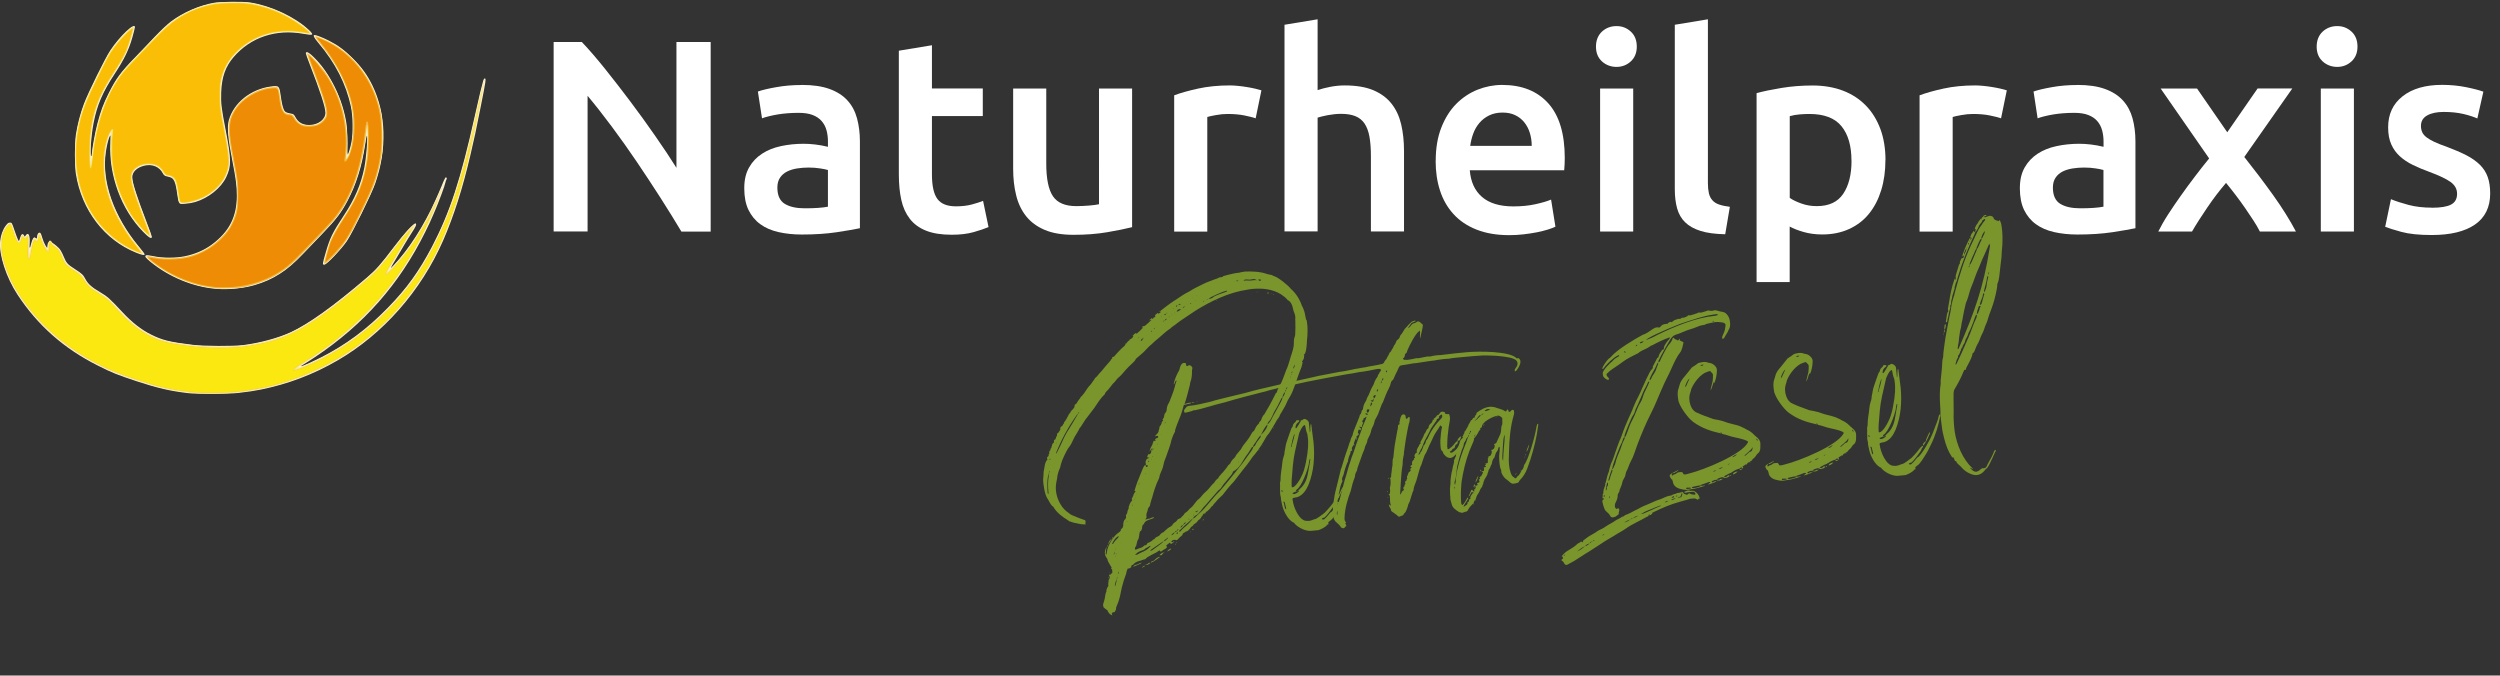 <svg xmlns="http://www.w3.org/2000/svg" id="Ebene_2" viewBox="0 0 356.46 96.32"><rect x="0" y="0" width="356.46" height="96.32" fill="#333333" stroke="none"/><defs><style>.cls-1{fill:#f9be05;}.cls-1,.cls-2,.cls-3,.cls-4,.cls-5,.cls-6,.cls-7,.cls-8,.cls-9{stroke-width:0px;}.cls-2{fill:#f9e7a2;}.cls-3{fill:#f8e35f;}.cls-4{fill:#79952c;}.cls-5{fill:#fcf2d1;}.cls-6{fill:#edb25e;}.cls-7{fill:#fff;}.cls-8{fill:#ee8c06;}.cls-9{fill:#fbe810;}</style></defs><g id="Ebene_1-2"><g id="g3709"><path id="path3723" class="cls-5" d="m26.87,56.06c-2.6-.3-4.4-.72-7.35-1.69-2.81-.93-3.55-1.22-5.62-2.27-4.78-2.4-8.54-5.72-11.4-10.08C.89,39.58-.17,36.33.02,34.4c.08-.82.38-1.67.79-2.21.27-.36.39-.45.61-.45.27,0,.28.03.65,1.12.21.61.44,1.22.51,1.35.13.23.13.23.28-.28.16-.56.38-.7.56-.37l.11.2.14-.2c.37-.53.63-.02.56,1.09-.05.87.03.89.22.07.15-.65.39-1,.57-.83.18.18.27.14.27-.12,0-.33.16-.6.36-.6.13,0,.22.16.37.71.11.39.32.88.45,1.09l.25.39.06-.48q.12-.96,1.62.5c.19.18.44.63.65,1.13.41.99.57,1.18,1.62,1.85,1.03.66,1.18.8,1.53,1.46.36.68.88,1.14,2.11,1.86,1.02.6,1.32.87,3.16,2.84,1.35,1.45,2.68,2.49,4.05,3.17,1.62.81,2.66,1.07,5.92,1.47,1.61.2,5.84.22,7.26.04,2.34-.3,5.01-1.02,6.76-1.83,2.56-1.19,6.09-3.72,10.83-7.77,1.32-1.13,1.96-1.85,3.86-4.36,1.47-1.94,2.95-3.55,3.12-3.38.15.15.05.39-.55,1.31-.29.45-.78,1.23-1.08,1.75s-.8,1.35-1.1,1.86c-.98,1.64-.99,1.65-.41,1.05,2.08-2.15,4.42-5.81,6-9.38.1-.23.27-.61.37-.84s.29-.68.43-1.01c.54-1.34.62-1.46.76-1.22.03.05.02.15-.03.21-.05.06-.11.24-.14.39-.08.47-.97,2.86-1.67,4.47-.54,1.25-.66,1.5-1.23,2.65-3.69,7.43-8.76,13.18-15.73,17.83-.61.41-1.32.86-1.56,1-1.18.68.34.08,2.42-.96,3.5-1.76,6.57-4.03,9.56-7.1,2.7-2.77,4.43-5.16,6.3-8.73,2.53-4.84,4.05-9.47,6.11-18.7.68-3.03.92-4.03,1.19-4.98.04-.15.14-.28.21-.28.21,0,.17.31-.6,4.14-.78,3.9-.77,3.86-1.46,6.84-1.11,4.76-2.36,8.66-3.88,12.14-3.15,7.18-8.56,13.33-15.05,17.09-3.47,2.01-7.03,3.36-10.95,4.16-.87.18-1.71.3-3.24.48-1.3.15-5.9.17-7.07.03Zm3.86-14.88c-3.25-.28-6.67-1.71-9.29-3.86-.35-.29-.66-.59-.69-.66-.12-.31.12-.34,1.2-.12,2.96.59,6.09-.05,8.3-1.7,2.45-1.84,3.52-3.95,3.52-6.96,0-1.31-.15-2.46-.62-4.84-.65-3.31-.8-4.93-.52-5.91.69-2.46,3.1-4.4,5.94-4.79,1.22-.17,1.26-.13,1.46,1.37.16,1.18.35,1.88.58,2.15.1.12.35.23.66.29.62.12.61.11.9.63.38.69,1.02,1.04,1.91,1.04,1.27,0,2.32-.79,2.32-1.74,0-.77-.73-3.04-2.27-7-.29-.74-.52-1.4-.52-1.47,0-.28.29-.21.72.16,2.34,2.05,4.28,5.68,4.97,9.26.18.93.21,1.44.22,3.09,0,1.08.03,1.94.07,1.91.1-.11.34-.89.51-1.7.25-1.19.23-3.79-.06-5.11-.7-3.26-2.21-6.22-4.63-9.09-.66-.78-.83-1.14-.54-1.14.21,0,1.23.4,2,.79,1.3.66,2.24,1.35,3.45,2.56,1.29,1.29,2.04,2.33,2.79,3.86,1.94,3.98,2.1,9.06.41,13.91-.53,1.52-3.24,7.05-4.05,8.25-.81,1.2-2.9,3.38-3.23,3.38-.28,0-.27-.1.2-1.72.6-2.09.97-2.85,2.59-5.3,1.56-2.36,2.42-4.37,2.91-6.77.29-1.45.56-4.8.36-4.6-.03.03-.14.59-.23,1.24-.46,3.11-1.28,5.71-2.52,8.06-.87,1.64-1.63,2.64-3.37,4.45-.87.9-2.2,2.29-2.96,3.09-2.31,2.44-4.25,3.69-6.95,4.47-1.62.47-3.8.67-5.53.52Zm-11.32-5.15c-4.53-1.83-7.76-6.05-8.59-11.22-.19-1.19-.19-4.32,0-5.61.21-1.4.65-3.1,1.16-4.43.63-1.66,3.05-6.55,3.77-7.62,1.36-2.04,3.49-4.04,3.49-3.28,0,.1-.17.78-.38,1.51-.49,1.72-1.18,3.13-2.5,5.14-1.72,2.6-2.52,4.46-3.01,6.99-.37,1.89-.58,4.89-.34,4.74.05-.03.09-.19.09-.35,0-.53.46-3.06.79-4.3.48-1.82.82-2.74,1.64-4.37.98-1.97,1.69-2.94,3.53-4.84.84-.87,2.2-2.28,3-3.14.89-.93,1.81-1.81,2.34-2.2,1.69-1.27,4.09-2.31,6.09-2.65,1.04-.17,4.12-.2,5.15-.05,2.94.44,6.42,2.06,8.35,3.88.83.78.73.86-.74.59-3.89-.71-7.51.49-9.93,3.31-1.18,1.37-1.7,2.86-1.78,5.04-.05,1.56.02,2.2.59,5.12.87,4.5.88,5.37.12,6.98-.73,1.53-2.49,2.95-4.39,3.53-.35.11-.98.22-1.41.25-.74.06-.77.05-.91-.16-.08-.12-.19-.6-.25-1.06-.24-1.86-.47-2.41-1.07-2.57-.21-.05-.48-.13-.61-.16-.13-.04-.3-.2-.39-.38-.48-.95-1.53-1.38-2.68-1.09-1.04.27-1.68.89-1.68,1.65,0,.74.68,2.83,2.14,6.64.36.92.65,1.75.65,1.84,0,.38-.41.14-1.24-.71-3.13-3.2-4.9-8.01-4.68-12.72.05-1.02.04-1.13-.07-.93-.18.33-.42,1.29-.57,2.28-.63,4.14,1.13,9.18,4.74,13.52.44.53.8.99.8,1.04,0,.2-.34.14-1.22-.21Z"></path><path id="path3721" class="cls-2" d="m27.47,56.02c-2.79-.24-4.72-.67-8.13-1.8-2.45-.82-3.65-1.31-5.5-2.25-2.54-1.29-4.79-2.85-6.88-4.77-2.26-2.07-4.72-5.36-5.68-7.6-1.31-3.05-1.54-5.19-.73-6.82.22-.45.71-1,.89-1,.16,0,.34.36.58,1.16.26.85.58,1.55.7,1.51.09-.03.18-.25.28-.74.07-.3.24-.33.41-.06l.12.2.21-.2c.19-.18.22-.18.33-.05.09.11.11.42.07,1.3-.03.64-.02,1.18.02,1.2s.15-.32.24-.77c.17-.88.36-1.42.5-1.42.05,0,.14.06.2.14.16.19.28.09.28-.23,0-.8.31-.74.56.11.21.71.72,1.67.85,1.59.04-.03.07-.25.07-.49,0-.54.19-.86.4-.67.08.07.17.19.2.28.03.09.22.26.43.39.44.27.83.84,1.12,1.63.11.31.3.69.41.84.21.28.32.37,1.61,1.2.54.35.73.54.93.91.35.67.95,1.29,1.67,1.75,1.7,1.07,2.13,1.4,2.61,1.99,2.19,2.69,4.9,4.61,7.43,5.26.94.24,2.97.53,4.92.7,4.99.44,9.57-.28,13.29-2.1,2.48-1.21,5.88-3.67,10.23-7.41,1.7-1.46,1.96-1.75,4.05-4.5.68-.9,1.47-1.89,1.75-2.21.56-.64,1.2-1.19,1.29-1.1.03.03-.08.28-.26.55-.71,1.11-3.71,6.16-3.68,6.19.08.08,1.94-2.01,2.75-3.09,1.61-2.15,2.85-4.29,4.11-7.07.78-1.73.99-2.1.89-1.56-.27,1.44-2.88,7.03-4.55,9.75-3.86,6.28-8.99,11.32-15.51,15.26-.84.5-.51.52.63.04,3.16-1.34,6.66-3.5,9.1-5.61,4.37-3.78,7.2-7.48,9.67-12.63,2.22-4.64,3.63-9.15,5.55-17.85.82-3.71,1.11-4.74,1.11-3.96,0,.6-1.56,8.16-2.39,11.59-1.16,4.78-3.11,10.22-4.75,13.21-4.76,8.68-11.79,14.66-20.68,17.58-4.4,1.45-9.17,2.01-13.72,1.62Zm3.26-14.9c-3.13-.27-6.51-1.66-9.13-3.77-.62-.5-.85-.78-.74-.89.03-.03.46.03.96.13.7.14,1.29.18,2.54.17,1.45,0,1.73-.03,2.54-.25,1.79-.48,3.31-1.36,4.62-2.67,1.16-1.16,1.61-1.96,2.08-3.64.16-.58.19-.98.2-2.37,0-1.75-.01-1.91-.56-4.74-.42-2.18-.68-3.95-.68-4.65,0-1.66.91-3.37,2.39-4.48,1.18-.89,2.58-1.46,3.86-1.57.93-.08.98-.02,1.2,1.51.19,1.28.36,1.87.63,2.11.09.09.4.19.67.23.31.05.53.14.59.24.49.83.62.97,1.04,1.17.59.29,1.72.3,2.36.02.52-.23,1.09-.84,1.16-1.26.14-.77-.35-2.4-2.18-7.17-.59-1.53-.64-1.74-.45-1.74.17,0,1.82,1.71,2.38,2.47.59.8,1.47,2.34,1.92,3.38,1.02,2.35,1.6,5.72,1.37,8.04-.06.57-.08,1.06-.06,1.08.08.08.42-.78.61-1.54.24-.95.39-2.66.32-3.7-.27-3.93-1.97-7.75-5.05-11.35-.57-.66-.61-.84-.18-.75.36.07,2.09.89,2.73,1.29,3.3,2.07,5.57,5.44,6.47,9.62.25,1.16.36,4.26.19,5.56-.22,1.7-.73,3.71-1.31,5.18-.68,1.71-3.12,6.56-3.82,7.6-.72,1.06-2.81,3.28-3.09,3.28-.22,0-.2-.11.27-1.71.6-2.04.93-2.73,2.54-5.18,1.06-1.62,1.64-2.7,2.11-3.95.41-1.1.82-2.69.97-3.72.15-1.06.27-3.53.19-4.14l-.06-.51-.07.56c-.49,3.8-1.24,6.56-2.43,8.96-1.16,2.33-1.66,3-4.38,5.85-3.27,3.42-4.02,4.13-5.09,4.85-2.89,1.93-6.13,2.76-9.6,2.47Zm-11.49-5.23c-2.76-1.22-5.05-3.29-6.56-5.96-2.46-4.34-2.65-10.11-.52-15.43.43-1.07,2.76-5.87,3.24-6.67.62-1.03,1.58-2.23,2.52-3.14.89-.86,1.22-1.07,1.22-.77,0,.08-.19.8-.43,1.6-.52,1.78-1.03,2.82-2.46,5.01-2.46,3.75-3.34,6.66-3.34,11.01,0,.95.02,1.7.05,1.67.03-.03.09-.42.14-.88.37-3.31,1.16-6.34,2.28-8.68,1.04-2.17,1.87-3.33,3.94-5.46.8-.82,2.05-2.13,2.78-2.91,2.53-2.69,4.85-4.06,8.07-4.76.8-.18,1.21-.2,3.02-.21,1.92,0,2.19.02,3.21.24,1.45.32,2.54.69,3.86,1.32,1.2.57,2.85,1.63,3.66,2.36.72.65.63.74-.56.5-1.08-.21-3.38-.24-4.26-.06-1.98.42-3.67,1.27-5.03,2.54-1.13,1.05-1.75,1.97-2.16,3.19-.39,1.13-.44,1.54-.43,3.21,0,1.72.04,1.98.73,5.54.67,3.44.66,4.64-.03,6.04-.83,1.67-2.46,2.95-4.53,3.55-.94.27-1.81.31-2.03.09-.08-.08-.15-.17-.15-.21,0-.03-.08-.62-.18-1.3-.22-1.52-.43-1.96-.98-2.13-.2-.06-.49-.13-.63-.17-.18-.04-.3-.15-.39-.36-.17-.39-.66-.86-1.11-1.05-.44-.18-1.39-.2-1.88-.04-.81.27-1.36.78-1.47,1.39-.13.69.43,2.57,1.94,6.5.44,1.14.8,2.13.8,2.2,0,.28-.29.1-.98-.58-2.33-2.33-3.86-5.37-4.58-9.13-.12-.61-.16-1.35-.16-2.97,0-1.18-.04-2.11-.07-2.05s-.16.34-.26.62c-.66,1.73-.77,4.53-.27,6.86.6,2.83,2.27,6.1,4.42,8.65.44.52.79.99.79,1.04,0,.18-.41.09-1.21-.26h0Zm43.82-9.31c0-.05.04-.12.09-.15.05-.03.09-.02.09.04s-.04.12-.09.15c-.05.03-.09.02-.09-.04Zm5.95-15.08c0-.05.04-.09.1-.09s.07.04.04.09-.08.09-.1.09-.04-.04-.04-.09Z"></path><path id="path3719" class="cls-3" d="m26.91,55.93c-2.57-.3-4.34-.71-7.35-1.7-2.92-.97-4.15-1.48-6.33-2.65-4.37-2.34-7.99-5.64-10.65-9.7-.95-1.45-1.92-3.73-2.3-5.38-.22-.95-.14-2.63.15-3.35.26-.64.83-1.33,1.04-1.25.08.03.27.45.45,1.02.32,1.01.6,1.66.73,1.66.13,0,.3-.22.3-.38,0-.09.05-.28.1-.42l.1-.26.17.21c.21.26.3.26.45.02.25-.4.32-.09.3,1.34-.02,1.61-.02,1.64.08,1.64.04,0,.13-.32.19-.72.17-1.06.39-1.8.56-1.86.08-.03.16,0,.18.06.07.21.3.12.3-.12,0-.32.18-.75.27-.65.04.05.17.36.28.69.22.67.75,1.62.89,1.6.05,0,.09-.25.1-.55,0-.78.19-1,.45-.51.07.14.3.36.5.48.44.27.69.62,1.06,1.51.16.38.37.8.47.95s.65.57,1.22.94c.94.62,1.07.74,1.36,1.26.42.74,1.05,1.33,2.1,1.96,1.19.71,1.56,1.03,2.51,2.13,1.51,1.75,3.42,3.3,5,4.05,1.49.71,2.44.94,5.88,1.38,1.27.16,6.41.16,7.54,0,1.48-.22,2.78-.48,3.67-.75,3-.89,4.89-1.93,8.84-4.89,1.44-1.07,4.99-4.01,5.8-4.79.68-.65,1.73-1.94,3.22-3.9,1.17-1.55,2.34-2.84,2.4-2.65.02.06-.19.45-.46.88-.27.43-.74,1.19-1.04,1.71-1.09,1.84-1.94,3.26-2.12,3.51-.1.14-.17.33-.15.41.02.11.24-.07.79-.63,2.1-2.17,3.83-4.71,5.54-8.12,1.14-2.27,1.2-2.08.14.41-3.91,9.13-10,16.15-18.56,21.38-1.46.9-1.19.99.62.22,4.26-1.82,8.05-4.41,11.5-7.88,2.65-2.66,4.48-5.16,6.33-8.61,2.59-4.83,4.21-9.71,6.27-18.84.52-2.3.63-2.75.71-2.82.14-.13-.64,4.04-1.26,6.73-.05.2-.15.64-.22.98-1.67,7.34-3.76,12.94-6.46,17.26-4.65,7.46-11.24,12.72-19.3,15.41-2.54.85-4.85,1.33-7.75,1.62-1.68.17-5.15.17-6.61,0h0Zm3.67-14.89c-.13-.02-.55-.09-.93-.14-2.7-.39-5.76-1.77-8.07-3.65-.63-.51-.75-.77-.33-.69,1.97.35,2.15.37,3.37.31,2.84-.12,4.95-1.02,6.87-2.93.94-.93,1.39-1.58,1.78-2.55.47-1.18.59-1.89.59-3.6,0-1.63-.06-2.14-.63-5.02-.83-4.24-.81-5.37.14-6.99,1.03-1.75,3.31-3.15,5.41-3.31.68-.05.72-.05.85.17.08.12.21.7.29,1.29.25,1.87.46,2.26,1.26,2.36.51.07.51.07.96.75.43.66.91.89,1.86.89.41,0,.91-.05,1.11-.11.54-.16,1.25-.84,1.38-1.3.2-.73-.28-2.4-1.86-6.53-.47-1.22-.83-2.27-.81-2.33.08-.21,1.98,1.85,2.67,2.89,2.31,3.48,3.3,7.63,2.83,11.8l-.05.47.19-.21c.52-.59.85-2.13.92-4.18.07-2.24-.19-3.79-.96-5.86-.85-2.29-1.95-4.1-4.19-6.9-.18-.23-.29-.43-.23-.45.15-.05,1.62.6,2.5,1.11,2.82,1.62,5.08,4.44,6.19,7.71.59,1.74.73,2.6.78,4.88.05,2.2-.02,3-.4,4.72-.44,1.95-.89,3.17-2.03,5.52-.42.87-1.04,2.12-1.36,2.78-.76,1.56-1.85,3.19-2.85,4.24-.87.92-1.49,1.45-1.58,1.36-.06-.06.5-2.13.82-3.03.25-.7,1.05-2.12,2.11-3.72,2.41-3.66,3.28-6.62,3.28-11.17,0-1.83-.11-2.42-.23-1.27-.62,5.68-2.05,9.79-4.46,12.81-.64.8-3.38,3.71-5.41,5.73-2.15,2.15-4.42,3.34-7.76,4.05-.51.11-3.55.21-4,.13h0Zm-11.37-5.24c-4.29-1.88-7.29-5.82-8.23-10.8-.24-1.26-.23-4.77,0-6.09.29-1.57.76-3.21,1.34-4.65.35-.87,2.96-6.14,3.32-6.7.61-.96,1.48-2.02,2.36-2.86.82-.79,1.04-.94,1.04-.7,0,.26-.74,2.69-.99,3.25-.41.91-1.01,1.95-2.01,3.47-1.86,2.81-2.7,5.08-3.09,8.33-.15,1.29-.19,4.42-.05,4.51.1.06.13-.11.34-1.76.16-1.34.49-3.05.78-4.19.75-2.86,2.16-5.72,3.73-7.61.51-.62,3.6-3.86,5.2-5.46,1.99-2,4.36-3.29,7.17-3.92.85-.19,1.21-.22,3.01-.22,2.08,0,2.57.05,4.05.43,1.73.45,3.61,1.31,5.22,2.39,1.09.74,1.93,1.45,1.83,1.55-.04.04-.48,0-.98-.08-1.33-.22-2.03-.25-3.16-.16-2.87.24-5.39,1.59-7.18,3.84-1.1,1.38-1.54,2.91-1.53,5.27,0,1.5.11,2.29.67,5.16.15.77.36,2.02.47,2.78.25,1.74.18,2.3-.44,3.59-.35.74-.55,1-1.18,1.63-1.16,1.14-2.84,1.94-4.49,2.14-.76.09-.85-.03-1.06-1.51-.1-.68-.24-1.38-.32-1.56-.19-.46-.55-.79-.86-.79-.51,0-.67-.11-.95-.61-.19-.34-.41-.57-.69-.74-.79-.46-2.02-.43-2.86.07-1.43.86-1.31,1.68,1.21,8.29.31.82.55,1.53.53,1.58-.05.16-1.5-1.31-2.16-2.17-1.23-1.64-2.37-4.02-2.88-6.02-.46-1.83-.66-3.9-.52-5.44.05-.58.12-1.15.15-1.27.09-.37-.14-.23-.38.24-.93,1.84-1.07,5.32-.33,8.15.7,2.65,2.24,5.56,4.22,7.95.37.44.7.86.74.92.12.2-.23.12-1.08-.25h0Zm49.35-22.19c0-.1.03-.27.08-.37.1-.24.1,0,0,.33-.06.19-.08.2-.08.05Z"></path><path id="path3717" class="cls-6" d="m27.66,55.88c-3.06-.28-4.75-.66-8.33-1.85-2.42-.81-3.65-1.31-5.41-2.2-4.86-2.47-9.01-6.26-11.6-10.59-1.92-3.21-2.56-6.56-1.61-8.37.28-.54.62-.92.75-.85.06.04.21.41.34.83.37,1.2.7,1.85.93,1.81.13-.02.23-.15.31-.4.16-.48.17-.48.4-.28.18.17.2.17.31.01.06-.09.15-.16.19-.16s.05.64.01,1.42c-.03.8-.02,1.48.02,1.55.15.24.36.04.42-.42.11-.79.34-1.83.44-2.02.09-.17.1-.17.22-.01.19.25.4.11.47-.32.07-.44.15-.37.36.33.17.58.83,1.63,1.02,1.63.11,0,.14-.13.14-.65,0-.64.12-.93.23-.57.03.1.24.29.47.43.48.28.79.74,1.12,1.61.13.33.31.72.42.85.1.13.65.56,1.23.94.95.63,1.08.76,1.43,1.35.48.81.96,1.24,2.24,2,.75.44,1.17.78,1.66,1.29,2.38,2.55,3.11,3.22,4.39,4.05,1.45.94,2.9,1.5,4.59,1.77,3.09.51,5.95.69,8.25.53,1.71-.12,1.92-.14,3.8-.49,4.52-.82,8.27-3.06,15.57-9.28,1.3-1.11,1.99-1.88,3.6-4.01,1.19-1.58,2.37-3.01,2.44-2.95.03.03-.75,1.38-1.73,3.02s-1.8,3.04-1.83,3.11,0,.17.06.21c.14.09,1.67-1.47,2.68-2.73.88-1.11,2.06-2.87,2.9-4.34.95-1.66.96-1.56.03.4-3.1,6.55-7.66,12.12-13.57,16.57-.91.68-1.63,1.17-4.46,3.01-1.68,1.09-.6.92,2.19-.35,5.47-2.49,10.72-6.89,14.46-12.11,1.96-2.73,4.34-7.57,5.65-11.48.59-1.75,1.36-4.34,1.79-6.02.36-1.41.53-1.83.32-.8-.89,4.38-2.68,9.95-4.42,13.71-1.86,4.02-4.98,8.36-8.13,11.29-2.83,2.63-5.25,4.31-8.62,5.97-3.29,1.62-6.54,2.68-9.86,3.2-.36.06-.78.12-.93.15-1.64.27-5.55.38-7.35.22Zm2.93-14.84c-.13-.02-.55-.09-.93-.14-2.7-.39-5.76-1.77-8.07-3.65-.63-.51-.75-.77-.33-.69,1.97.35,2.15.37,3.37.31,2.84-.12,4.95-1.02,6.87-2.93.94-.93,1.39-1.58,1.78-2.55.47-1.18.59-1.89.59-3.6,0-1.63-.06-2.14-.63-5.02-.83-4.24-.81-5.37.14-6.99,1.03-1.75,3.31-3.15,5.41-3.31.68-.05.72-.05.85.17.08.12.21.7.29,1.29.25,1.87.46,2.26,1.26,2.36.51.07.51.07.96.75.43.66.91.89,1.86.89.41,0,.91-.05,1.11-.11.54-.16,1.25-.84,1.38-1.3.2-.73-.28-2.4-1.86-6.53-.47-1.22-.83-2.27-.81-2.33.08-.21,1.98,1.85,2.67,2.89,2.31,3.48,3.3,7.63,2.83,11.8l-.05.47.19-.21c.52-.59.85-2.13.92-4.18.07-2.24-.19-3.79-.96-5.86-.85-2.29-1.95-4.1-4.19-6.9-.18-.23-.29-.43-.23-.45.15-.05,1.62.6,2.5,1.11,2.82,1.62,5.08,4.44,6.19,7.71.59,1.74.73,2.6.78,4.88.05,2.2-.02,3-.4,4.72-.44,1.95-.89,3.17-2.03,5.52-.42.87-1.04,2.12-1.36,2.78-.76,1.56-1.85,3.19-2.85,4.24-.87.92-1.49,1.45-1.58,1.36-.06-.06.5-2.13.82-3.03.25-.7,1.05-2.12,2.11-3.72,2.41-3.66,3.28-6.62,3.28-11.17,0-1.83-.11-2.42-.23-1.27-.62,5.68-2.05,9.79-4.46,12.81-.64.8-3.38,3.71-5.41,5.73-2.15,2.15-4.42,3.34-7.76,4.05-.51.11-3.55.21-4,.13h0Zm-11.26-5.28c-3.92-1.69-6.81-5.15-7.95-9.49-.67-2.55-.69-5.66-.05-8.48.48-2.1.88-3.15,2.62-6.7,1.5-3.07,2.16-4.17,3.28-5.44.69-.79,1.62-1.63,1.69-1.56.06.06-.66,2.5-.9,3.07-.35.82-.98,1.9-2,3.47-2.41,3.68-3.28,6.67-3.28,11.27,0,1.67.1,2.4.28,2.07.05-.08.15-.73.23-1.44.42-3.67,1.14-6.41,2.33-8.88.96-1.99,1.79-3.15,3.57-4.99.85-.87,2.24-2.33,3.1-3.23,1.78-1.87,2.69-2.6,4.25-3.4,2.18-1.12,3.65-1.5,6.15-1.57,1.9-.05,2.85.04,4.29.4,1.39.35,2.44.75,3.71,1.41,1.42.73,3.58,2.25,3.42,2.41-.03.03-.43-.02-.88-.11-1.12-.22-3.15-.22-4.22,0-3.44.73-6.35,3.1-7.24,5.91-.35,1.09-.43,1.69-.42,3.12,0,1.54.04,1.82.64,4.98.57,3.02.72,4.25.61,4.98-.3,1.91-1.5,3.45-3.45,4.46-1.25.65-3.09,1.06-3.34.75-.07-.08-.2-.69-.29-1.35s-.24-1.37-.32-1.58c-.2-.5-.61-.84-1.03-.84-.34,0-.54-.16-.91-.74-.85-1.35-3.54-1.21-4.35.23-.47.83-.13,2.14,1.92,7.52.29.76.5,1.4.47,1.44-.13.13-1.72-1.66-2.49-2.82-.49-.73-1.22-2.17-1.61-3.16-1.06-2.68-1.43-5.85-1.02-8.63.15-1.01-.54-.16-.93,1.14-.58,1.96-.57,4.91.04,7.2.69,2.62,2.17,5.45,4.06,7.77,1.07,1.32,1.07,1.26.03.81h0Zm47.73-15.28c0-.11.03-.13.06-.06.03.07.02.15,0,.18s-.05-.02-.05-.12h0Zm.28-1.12c0-.11.03-.13.06-.06.03.07.02.15,0,.18s-.05-.02-.05-.12h0Z"></path><path id="path3715" class="cls-9" d="m27.66,55.88c-3.06-.28-4.75-.66-8.33-1.85-2.42-.81-3.65-1.31-5.41-2.2-4.86-2.47-9.01-6.26-11.6-10.59-1.92-3.21-2.56-6.56-1.61-8.37.28-.54.62-.92.75-.85.06.04.21.41.34.83.37,1.2.7,1.85.93,1.81.13-.02.23-.15.31-.4.16-.48.17-.48.4-.28.18.17.2.17.31.01.06-.09.15-.16.19-.16s.05.64.01,1.42c-.03.8-.02,1.48.02,1.55.15.24.36.04.42-.42.11-.79.34-1.83.44-2.02.09-.17.1-.17.22-.01.19.25.4.11.47-.32.07-.44.15-.37.36.33.17.58.83,1.63,1.02,1.63.11,0,.14-.13.14-.65,0-.64.12-.93.23-.57.03.1.24.29.47.43.48.28.79.74,1.12,1.61.13.33.31.72.42.85.1.13.65.56,1.23.94.95.63,1.08.76,1.43,1.35.48.81.96,1.24,2.24,2,.75.44,1.17.78,1.66,1.29,2.38,2.55,3.11,3.22,4.39,4.05,1.45.94,2.9,1.5,4.59,1.77,3.09.51,5.95.69,8.25.53,1.71-.12,1.92-.14,3.8-.49,4.52-.82,8.27-3.06,15.57-9.28,1.3-1.11,1.99-1.88,3.6-4.01,1.19-1.58,2.37-3.01,2.44-2.95.03.03-.75,1.38-1.73,3.02s-1.8,3.04-1.83,3.11,0,.17.06.21c.14.09,1.67-1.47,2.68-2.73.88-1.11,2.06-2.87,2.9-4.34.95-1.66.96-1.56.03.4-3.1,6.55-7.66,12.12-13.57,16.57-.91.68-1.63,1.17-4.46,3.01-1.68,1.09-.6.92,2.19-.35,5.47-2.49,10.72-6.89,14.46-12.11,1.96-2.73,4.34-7.57,5.65-11.48.59-1.75,1.36-4.34,1.79-6.02.36-1.41.53-1.83.32-.8-.89,4.38-2.68,9.95-4.42,13.71-1.86,4.02-4.98,8.36-8.13,11.29-2.83,2.63-5.25,4.31-8.62,5.97-3.29,1.62-6.54,2.68-9.86,3.2-.36.06-.78.12-.93.15-1.64.27-5.55.38-7.35.22Zm3.3-14.94c-3.17-.22-6.53-1.57-9.19-3.69-.32-.26-.56-.48-.54-.5s.44.03.92.12c1.32.24,3.6.16,4.82-.17,2.7-.72,5.17-2.64,6.23-4.86.64-1.33.76-1.98.77-4,0-1.85,0-1.95-.55-4.79-.51-2.66-.64-3.53-.64-4.56,0-1.15.2-1.87.79-2.79,1.04-1.61,3.04-2.83,5.06-3.08.96-.12,1-.08,1.16,1.23.23,1.92.61,2.59,1.49,2.59.31,0,.35.04.75.66.18.28.44.52.77.7.43.24.58.27,1.28.27.97,0,1.58-.24,2.13-.84.85-.92.67-1.69-1.99-8.67-.12-.32-.18-.58-.14-.58.28,0,2.09,2.19,2.82,3.41,1.95,3.25,2.77,7.35,2.24,11.18-.06.46-.05.5.11.46.11-.02.29-.26.47-.64.85-1.73,1.08-4.65.57-7.21-.57-2.9-2.2-6.19-4.39-8.88-.39-.48-.7-.89-.68-.91.06-.06,1.5.58,2.18.98,2.23,1.3,4.17,3.38,5.36,5.74,1.13,2.24,1.64,4.5,1.64,7.23s-.46,4.99-1.44,7.46c-.69,1.74-2.97,6.28-3.68,7.35-.68,1.02-2.7,3.22-2.84,3.1-.04-.04.04-.44.17-.88.13-.45.31-1.06.39-1.36.22-.81,1-2.25,2.17-4.04,1.95-2.97,2.79-5.13,3.28-8.45.16-1.06.16-4.77,0-5.06-.19-.34-.25-.13-.42,1.33-.63,5.48-2.04,9.38-4.48,12.39-.5.62-3.29,3.55-5.2,5.48-1.3,1.31-2.34,2.08-3.8,2.81-2.25,1.13-4.94,1.64-7.6,1.46Zm-11.82-5.28c-2.7-1.21-5.02-3.39-6.49-6.11-1.44-2.68-2.08-6.4-1.66-9.71.37-2.89.89-4.47,2.77-8.37,1.39-2.88,1.74-3.53,2.47-4.56.83-1.17,2.45-2.86,2.59-2.71.03.03-.1.61-.29,1.29-.45,1.6-1.07,2.88-2.38,4.86-2.57,3.9-3.44,6.77-3.44,11.39,0,1.58.03,2.05.13,2.19.12.17.14.15.23-.19.05-.2.12-.62.15-.93.53-5.33,2.05-9.61,4.48-12.59.47-.57,3.27-3.52,5.2-5.46,2.24-2.25,4.43-3.47,7.34-4.05,1.19-.24,4.53-.26,5.68-.04,2.41.46,4.55,1.34,6.47,2.66.87.6,1.58,1.18,1.58,1.29,0,.04-.3.02-.67-.05-2.16-.41-4.54-.18-6.43.62-2.05.87-3.93,2.58-4.77,4.33-.67,1.41-.82,2.12-.81,4.08,0,1.72.05,2.15.55,4.65.63,3.14.8,4.7.61,5.66-.06.3-.26.87-.44,1.26-.46.97-1.71,2.21-2.78,2.77-.93.49-2.22.87-2.94.87h-.54l-.09-.35c-.05-.19-.14-.73-.2-1.19-.12-.97-.3-1.59-.55-1.89-.21-.25-.73-.49-1.07-.49-.18,0-.28-.09-.42-.36-.21-.4-.74-.91-1.11-1.05-1.47-.56-3.32.12-3.65,1.34-.21.76.27,2.44,1.83,6.52.43,1.12.77,2.05.75,2.08-.14.14-1.75-1.69-2.51-2.85-1.1-1.68-2.01-3.96-2.45-6.14-.21-1.07-.25-1.51-.26-2.93,0-.92.03-2,.07-2.4.07-.68.07-.73-.09-.7-.25.05-.74,1.09-.97,2.07-.72,3.07-.22,6.62,1.39,9.97.86,1.78,1.85,3.29,3.42,5.23.31.39.18.38-.71-.01h0Zm47.92-15.18c0-.11.03-.13.06-.06.03.07.02.15,0,.18s-.05-.02-.05-.12h0Zm.28-1.12c0-.11.03-.13.06-.06.03.07.02.15,0,.18s-.05-.02-.05-.12h0Z"></path><path id="path3713" class="cls-1" d="m30.96,40.94c-3.17-.22-6.53-1.57-9.19-3.69-.32-.26-.56-.48-.54-.5s.44.03.92.12c1.32.24,3.6.16,4.82-.17,2.7-.72,5.17-2.64,6.23-4.86.64-1.33.76-1.98.77-4,0-1.85,0-1.95-.55-4.79-.51-2.66-.64-3.53-.64-4.56,0-1.15.2-1.87.79-2.79,1.04-1.61,3.04-2.83,5.06-3.08.96-.12,1-.08,1.16,1.23.23,1.92.61,2.59,1.49,2.59.31,0,.35.04.75.66.18.28.44.52.77.7.43.24.58.27,1.28.27.97,0,1.58-.24,2.13-.84.85-.92.67-1.69-1.99-8.67-.12-.32-.18-.58-.14-.58.28,0,2.09,2.19,2.82,3.41,1.95,3.25,2.77,7.35,2.24,11.18-.06.46-.05.5.11.46.11-.02.29-.26.47-.64.85-1.73,1.08-4.65.57-7.21-.57-2.9-2.2-6.19-4.39-8.88-.39-.48-.7-.89-.68-.91.06-.06,1.5.58,2.18.98,2.23,1.3,4.17,3.38,5.36,5.74,1.13,2.24,1.64,4.5,1.64,7.23s-.46,4.99-1.44,7.46c-.69,1.74-2.97,6.28-3.68,7.35-.68,1.02-2.7,3.22-2.84,3.1-.04-.04.04-.44.17-.88.13-.45.31-1.06.39-1.36.22-.81,1-2.25,2.17-4.04,1.95-2.97,2.79-5.13,3.28-8.45.16-1.06.16-4.77,0-5.06-.19-.34-.25-.13-.42,1.33-.63,5.48-2.04,9.38-4.48,12.39-.5.62-3.29,3.55-5.2,5.48-1.3,1.31-2.34,2.08-3.8,2.81-2.25,1.13-4.94,1.64-7.6,1.46Zm-11.82-5.28c-2.7-1.21-5.02-3.39-6.49-6.11-1.44-2.68-2.08-6.4-1.66-9.71.37-2.89.89-4.47,2.77-8.37,1.39-2.88,1.74-3.53,2.47-4.56.83-1.17,2.45-2.86,2.59-2.71.03.03-.1.61-.29,1.29-.45,1.6-1.07,2.88-2.38,4.86-2.57,3.9-3.44,6.77-3.44,11.39,0,1.58.03,2.05.13,2.19.12.17.14.15.23-.19.05-.2.12-.62.15-.93.53-5.33,2.05-9.61,4.48-12.59.47-.57,3.27-3.52,5.2-5.46,2.24-2.25,4.43-3.47,7.34-4.05,1.19-.24,4.53-.26,5.68-.04,2.41.46,4.55,1.34,6.47,2.66.87.6,1.58,1.18,1.58,1.29,0,.04-.3.02-.67-.05-2.16-.41-4.54-.18-6.43.62-2.05.87-3.93,2.58-4.77,4.33-.67,1.41-.82,2.12-.81,4.08,0,1.72.05,2.15.55,4.65.63,3.14.8,4.7.61,5.66-.06.3-.26.87-.44,1.26-.46.97-1.71,2.21-2.78,2.77-.93.49-2.22.87-2.94.87h-.54l-.09-.35c-.05-.19-.14-.73-.2-1.19-.12-.97-.3-1.59-.55-1.89-.21-.25-.73-.49-1.07-.49-.18,0-.28-.09-.42-.36-.21-.4-.74-.91-1.11-1.05-1.47-.56-3.32.12-3.65,1.34-.21.76.27,2.44,1.83,6.52.43,1.12.77,2.05.75,2.08-.14.14-1.75-1.69-2.51-2.85-1.1-1.68-2.01-3.96-2.45-6.14-.21-1.07-.25-1.51-.26-2.93,0-.92.03-2,.07-2.4.07-.68.07-.73-.09-.7-.25.05-.74,1.09-.97,2.07-.72,3.07-.22,6.62,1.39,9.97.86,1.78,1.85,3.29,3.42,5.23.31.39.18.38-.71-.01h0Z"></path><path id="path3711" class="cls-8" d="m30.96,40.94c-3.17-.22-6.53-1.57-9.19-3.69-.32-.26-.56-.48-.54-.5s.44.03.92.12c1.32.24,3.6.16,4.82-.17,2.7-.72,5.17-2.64,6.23-4.86.64-1.33.76-1.98.77-4,0-1.85,0-1.95-.55-4.79-.51-2.66-.64-3.53-.64-4.56,0-1.15.2-1.87.79-2.79,1.04-1.61,3.04-2.83,5.06-3.08.96-.12,1-.08,1.16,1.23.23,1.92.61,2.59,1.49,2.59.31,0,.35.04.75.66.18.28.44.52.77.7.43.24.58.27,1.28.27.97,0,1.58-.24,2.13-.84.85-.92.67-1.69-1.99-8.67-.12-.32-.18-.58-.14-.58.28,0,2.09,2.19,2.82,3.41,1.95,3.25,2.77,7.35,2.24,11.18-.06.46-.05.5.11.46.11-.02.29-.26.47-.64.85-1.73,1.08-4.65.57-7.21-.57-2.9-2.2-6.19-4.39-8.88-.39-.48-.7-.89-.68-.91.06-.06,1.5.58,2.18.98,2.23,1.3,4.17,3.38,5.36,5.74,1.13,2.24,1.64,4.5,1.64,7.23s-.46,4.99-1.44,7.46c-.69,1.74-2.97,6.28-3.68,7.35-.68,1.02-2.7,3.22-2.84,3.1-.04-.04.04-.44.17-.88.13-.45.31-1.06.39-1.36.22-.81,1-2.25,2.17-4.04,1.95-2.97,2.79-5.13,3.28-8.45.16-1.06.16-4.77,0-5.06-.19-.34-.25-.13-.42,1.33-.63,5.48-2.04,9.38-4.48,12.39-.5.62-3.29,3.55-5.2,5.48-1.3,1.31-2.34,2.08-3.8,2.81-2.25,1.13-4.94,1.64-7.6,1.46Z"></path></g><path class="cls-7" d="m97.15,33.01c-.88-1.48-1.87-3.07-2.96-4.78-1.09-1.7-2.22-3.42-3.39-5.15-1.17-1.73-2.36-3.41-3.57-5.03-1.21-1.62-2.36-3.09-3.45-4.39v19.34h-4.84V5.99h4.02c1.04,1.09,2.16,2.39,3.35,3.88,1.2,1.5,2.4,3.05,3.61,4.66,1.21,1.61,2.38,3.23,3.51,4.86,1.13,1.62,2.14,3.14,3.02,4.54V5.99h4.88v27.03h-4.17Z"></path><path class="cls-7" d="m114.35,12.11c1.56,0,2.87.19,3.94.58,1.07.39,1.92.94,2.55,1.64.64.7,1.09,1.55,1.36,2.55.27,1,.41,2.1.41,3.3v12.36c-.73.16-1.83.34-3.3.57-1.47.22-3.13.33-4.97.33-1.22,0-2.34-.12-3.35-.35s-1.88-.61-2.59-1.13c-.72-.52-1.27-1.2-1.68-2.03-.4-.83-.6-1.86-.6-3.08s.23-2.16.68-2.96c.45-.81,1.07-1.46,1.85-1.97.78-.51,1.68-.87,2.71-1.09,1.03-.22,2.1-.33,3.22-.33.52,0,1.07.03,1.64.1.57.06,1.18.18,1.83.33v-.78c0-.55-.07-1.07-.2-1.56-.13-.49-.36-.93-.68-1.31-.33-.38-.75-.67-1.29-.88-.53-.21-1.2-.31-2.01-.31-1.09,0-2.09.08-3,.23-.91.16-1.65.34-2.22.55l-.59-3.82c.6-.21,1.47-.42,2.61-.62,1.14-.21,2.37-.31,3.67-.31Zm.39,17.59c1.46,0,2.56-.08,3.31-.23v-5.23c-.26-.08-.64-.16-1.13-.23-.49-.08-1.04-.12-1.64-.12-.52,0-1.05.04-1.58.12-.53.08-1.01.22-1.44.43-.43.21-.77.5-1.03.88-.26.38-.39.85-.39,1.42,0,1.12.35,1.89,1.05,2.32s1.65.64,2.85.64Z"></path><path class="cls-7" d="m128.16,7.23l4.72-.78v6.16h7.25v3.94h-7.25v8.31c0,1.64.26,2.81.78,3.51.52.7,1.4,1.05,2.65,1.05.86,0,1.62-.09,2.28-.27.66-.18,1.19-.35,1.58-.51l.78,3.74c-.55.23-1.26.47-2.14.72-.88.25-1.92.37-3.12.37-1.46,0-2.67-.19-3.65-.58-.98-.39-1.75-.96-2.32-1.7-.57-.74-.98-1.64-1.21-2.69-.23-1.05-.35-2.26-.35-3.61V7.23Z"></path><path class="cls-7" d="m161.42,32.39c-.91.23-2.09.47-3.55.72-1.46.25-3.05.37-4.8.37-1.64,0-3.01-.23-4.11-.7-1.11-.47-1.99-1.12-2.65-1.95-.66-.83-1.14-1.83-1.42-2.98-.29-1.16-.43-2.42-.43-3.8v-11.43h4.72v10.69c0,2.18.32,3.74.96,4.68.64.94,1.75,1.4,3.33,1.4.57,0,1.18-.03,1.81-.08.64-.05,1.11-.12,1.42-.19V12.62h4.72v19.77Z"></path><path class="cls-7" d="m179.05,16.87c-.39-.13-.93-.27-1.62-.41-.69-.14-1.49-.21-2.4-.21-.52,0-1.07.05-1.66.16s-.99.19-1.23.27v16.34h-4.72V13.59c.91-.34,2.05-.66,3.41-.96,1.37-.3,2.88-.45,4.54-.45.31,0,.68.02,1.09.06s.83.09,1.25.16.82.14,1.21.23c.39.09.7.18.94.25l-.82,3.98Z"></path><path class="cls-7" d="m183.15,33.01V3.53l4.72-.78v10.1c.52-.18,1.12-.34,1.81-.47.69-.13,1.37-.2,2.05-.2,1.64,0,3,.23,4.08.68,1.08.46,1.94,1.09,2.59,1.91.65.82,1.11,1.8,1.38,2.94.27,1.14.41,2.42.41,3.82v11.47h-4.72v-10.73c0-1.09-.07-2.02-.21-2.79-.14-.77-.38-1.39-.7-1.87-.33-.48-.76-.83-1.31-1.05-.55-.22-1.22-.33-2.03-.33-.62,0-1.26.07-1.91.19-.65.13-1.13.25-1.44.35v16.22h-4.72Z"></path><path class="cls-7" d="m204.71,22.91c0-1.79.27-3.37.8-4.72.53-1.35,1.24-2.48,2.12-3.37s1.9-1.57,3.04-2.03c1.14-.45,2.31-.68,3.51-.68,2.81,0,5,.87,6.57,2.61,1.57,1.74,2.36,4.34,2.36,7.8,0,.26,0,.55-.02.88-.01.33-.03.62-.06.88h-13.46c.13,1.64.71,2.91,1.74,3.8s2.52,1.35,4.47,1.35c1.14,0,2.19-.1,3.14-.31.95-.21,1.7-.43,2.24-.66l.62,3.86c-.26.13-.62.27-1.07.41-.46.14-.98.27-1.56.39-.58.12-1.22.21-1.89.29-.68.08-1.36.12-2.07.12-1.79,0-3.35-.27-4.68-.8-1.33-.53-2.42-1.27-3.28-2.22-.86-.95-1.5-2.07-1.91-3.35-.42-1.29-.62-2.7-.62-4.23Zm13.69-2.11c0-.65-.09-1.27-.27-1.85-.18-.58-.45-1.09-.8-1.52-.35-.43-.78-.77-1.29-1.01-.51-.25-1.11-.37-1.81-.37s-1.36.14-1.91.41c-.55.27-1.01.63-1.38,1.07-.38.44-.67.95-.88,1.52-.21.57-.35,1.16-.43,1.75h8.77Z"></path><path class="cls-7" d="m233.38,6.65c0,.88-.29,1.59-.86,2.11-.57.52-1.25.78-2.03.78s-1.5-.26-2.07-.78c-.57-.52-.86-1.22-.86-2.11s.29-1.62.86-2.15c.57-.52,1.26-.78,2.07-.78s1.46.26,2.03.78c.57.52.86,1.23.86,2.15Zm-.51,26.36h-4.72V12.62h4.72v20.4Z"></path><path class="cls-7" d="m245.97,33.4c-1.4-.03-2.57-.18-3.49-.47-.92-.29-1.66-.7-2.2-1.23-.55-.53-.93-1.2-1.15-1.99-.22-.79-.33-1.7-.33-2.71V3.53l4.72-.78v23.36c0,.57.05,1.05.14,1.44s.25.72.49.99c.23.27.55.48.96.62.4.14.92.25,1.54.33l-.66,3.9Z"></path><path class="cls-7" d="m268.83,22.83c0,1.56-.2,2.99-.6,4.29-.4,1.3-.98,2.42-1.74,3.35-.75.94-1.7,1.66-2.83,2.18-1.13.52-2.41.78-3.84.78-.96,0-1.85-.12-2.65-.35s-1.47-.49-1.99-.78v7.92h-4.72V13.28c.96-.26,2.15-.51,3.55-.74,1.4-.23,2.89-.35,4.45-.35s3.05.25,4.33.74c1.27.49,2.36,1.2,3.26,2.13.9.92,1.58,2.04,2.07,3.35.48,1.31.72,2.79.72,4.43Zm-4.84.08c0-2.11-.47-3.74-1.42-4.91s-2.48-1.75-4.58-1.75c-.44,0-.9.02-1.38.06-.48.04-.96.12-1.42.25v11.66c.42.29.97.55,1.66.8.69.25,1.42.37,2.2.37,1.72,0,2.97-.58,3.76-1.75.79-1.17,1.19-2.74,1.19-4.72Z"></path><path class="cls-7" d="m285.33,16.87c-.39-.13-.93-.27-1.62-.41-.69-.14-1.49-.21-2.4-.21-.52,0-1.07.05-1.66.16s-.99.19-1.23.27v16.34h-4.72V13.59c.91-.34,2.05-.66,3.41-.96,1.37-.3,2.88-.45,4.54-.45.31,0,.68.02,1.09.06s.83.09,1.25.16.82.14,1.21.23c.39.09.7.18.94.25l-.82,3.98Z"></path><path class="cls-7" d="m296.21,12.11c1.56,0,2.87.19,3.94.58,1.07.39,1.92.94,2.55,1.64.64.7,1.09,1.55,1.37,2.55.27,1,.41,2.1.41,3.3v12.36c-.73.16-1.83.34-3.29.57-1.47.22-3.13.33-4.97.33-1.22,0-2.34-.12-3.35-.35-1.01-.23-1.88-.61-2.59-1.13-.72-.52-1.27-1.2-1.68-2.03-.4-.83-.6-1.86-.6-3.08s.23-2.16.68-2.96c.46-.81,1.07-1.46,1.85-1.97.78-.51,1.68-.87,2.71-1.09,1.03-.22,2.1-.33,3.22-.33.52,0,1.07.03,1.64.1.57.06,1.18.18,1.83.33v-.78c0-.55-.07-1.07-.2-1.56-.13-.49-.36-.93-.68-1.31s-.75-.67-1.29-.88-1.2-.31-2.01-.31c-1.09,0-2.09.08-3,.23-.91.16-1.65.34-2.22.55l-.58-3.82c.6-.21,1.47-.42,2.61-.62,1.14-.21,2.37-.31,3.67-.31Zm.39,17.59c1.46,0,2.56-.08,3.32-.23v-5.23c-.26-.08-.64-.16-1.13-.23-.49-.08-1.04-.12-1.64-.12-.52,0-1.05.04-1.58.12-.53.08-1.01.22-1.44.43-.43.21-.77.5-1.03.88-.26.38-.39.85-.39,1.42,0,1.12.35,1.89,1.05,2.32s1.65.64,2.85.64Z"></path><path class="cls-7" d="m317.57,18.86l4.33-6.25h4.95l-6.85,9.77c1.43,1.8,2.8,3.61,4.12,5.45,1.31,1.84,2.39,3.56,3.24,5.18h-5.14c-.24-.48-.54-1-.92-1.58-.38-.57-.78-1.17-1.2-1.79-.43-.62-.87-1.23-1.34-1.84-.46-.61-.92-1.18-1.36-1.72-.91,1.06-1.81,2.23-2.68,3.52-.87,1.28-1.6,2.42-2.17,3.41h-4.81c.39-.78.86-1.61,1.42-2.47s1.16-1.75,1.81-2.66c.64-.9,1.3-1.81,1.99-2.71.68-.9,1.36-1.76,2.03-2.58l-6.92-9.97h5.19l4.32,6.25Z"></path><path class="cls-7" d="m336.14,6.65c0,.88-.29,1.59-.86,2.11-.57.52-1.25.78-2.03.78s-1.5-.26-2.07-.78c-.57-.52-.86-1.22-.86-2.11s.29-1.62.86-2.15c.57-.52,1.26-.78,2.07-.78s1.46.26,2.03.78c.57.52.86,1.23.86,2.15Zm-.51,26.36h-4.72V12.62h4.72v20.4Z"></path><path class="cls-7" d="m346.75,29.62c1.25,0,2.16-.15,2.73-.45s.86-.81.86-1.54c0-.68-.31-1.23-.92-1.68-.61-.44-1.62-.92-3.02-1.44-.86-.31-1.64-.64-2.36-.99s-1.33-.76-1.85-1.23c-.52-.47-.93-1.03-1.23-1.7s-.45-1.48-.45-2.44c0-1.87.69-3.35,2.07-4.43,1.38-1.08,3.25-1.62,5.62-1.62,1.2,0,2.34.11,3.43.33,1.09.22,1.91.44,2.46.64l-.86,3.82c-.52-.23-1.18-.45-1.99-.64s-1.74-.29-2.81-.29c-.96,0-1.74.16-2.34.49-.6.33-.9.83-.9,1.5,0,.34.06.64.18.9.12.26.32.5.6.72.29.22.66.44,1.13.66.47.22,1.04.45,1.72.68,1.12.42,2.07.83,2.85,1.23.78.4,1.42.86,1.93,1.36.51.51.88,1.09,1.11,1.74.23.65.35,1.43.35,2.34,0,1.95-.72,3.43-2.16,4.43-1.44,1-3.5,1.5-6.18,1.5-1.79,0-3.24-.15-4.33-.45-1.09-.3-1.86-.54-2.3-.72l.82-3.94c.7.29,1.54.56,2.52.82.98.26,2.09.39,3.33.39Z"></path><path class="cls-4" d="m186.32,45.69c.17.99.14,1.88.03,2.87,0,.32-.08,1.78-.38,1.97t-.08.05v.08s0-.04,0-.04h.08s0,.07-.03.12c0,.36-.04.49-.29.79-.03.08,0,.08.09.07-.06.25-.08.49-.17.74-.13.34-.26.67-.39,1-.19.58-.85,2.58-1.17,3.06-.28.43-.52.9-.72,1.4-.25.39-.45.85-.7,1.2-.14.21-.13.37-.27.55-.18.22-.36.48-.49.77-.25.39-.53.86-.77,1.28-.14.25-.4.48-.54.74-.45.81-.97,1.67-1.55,2.37-.22.26-.44.49-.61.79-.43.61-.75,1.04-1.26,1.65-.18.22-.32.43-.47.61-.29.35-.54.74-.83,1.05-.19.18-.33.35-.48.53-.37.4-.65.83-.98,1.22-.18.18-.37.36-.52.49-.19.18-.33.35-.48.53-.07.09-.18.22-.29.31-.06.17-.21.3-.37.4-.1.25-.33.39-.51.57-.03.12-.28.07-.26.23,0,.08-.11.17-.22.22.04-.04.07-.09.06-.17-.11.09-.19.18-.26.27.04.04,0,.04-.03.08-.03.08-.07.13-.11.13-.1.21-.24.43-.51.57-.14.26-.36.44-.63.58-.1.21-.22.26-.41.4-.14.26-.43.61-.75.64-.07.09-.15.13-.23.14-.08.05-.15.1-.18.18-.03.08-.03.12-.1.21-.26.23-.49.41-.67.63-.04.04-.12.05-.16.06s-.08,0-.13-.07c-.28.03-.44.04-.58.26.05.08.13.11.17.11.08-.05.15-.14.23-.14.04,0,.05.08,0,.08-.11.09-.23.18-.38.28-.04-.04-.08,0-.12-.03-.04-.04-.05-.08-.1-.15-.22.18-.42.28-.56.5.04,0,.12.03.17.07,0,.08-.07.17-.18.26-.23.14-.5.29-.72.47-.09-.07-.14-.15-.14-.19-.2.02-.34.23-.5.29-.16.05-1.31.69-1.34.73-.07.09-.15.14-.22.22-.08.05-.16.02-.24.06-.46.21-1.07.22-1.43.66-.07.09-.19.14-.27.15-.07.09-.11.13-.05.29-.12.01-.15.1-.23.14-.08,0-.2.06-.32.07-.02.2-.2.42-.18.66,0,0,0,.04-.03.08-.26.67-.44,1.29-.62,2-.12.5-.19,1.03-.34,1.53-.06.21-.12.42-.22.67-.1.25-.27.55-.25.79.01.12-.06.21-.1.25-.02.16-.14.25-.3.23-.04,0-.08.05-.12.05-.15.09-.06.21,0,.4-.38-.12-.61-.43-.72-.74-.21-.14-.35-.25-.52-.4-.04-.04-.05-.12-.05-.16-.01-.12-.06-.2-.03-.28.12-.42.25-.79.29-1.2.02-.2.08-.45.18-.66-.03-.28.15-.54.22-.71.04,0,.08-.05.12-.05t-.09-.07c.01-.28.03-.53.08-.82.22-.22.16-.46.02-.69.03-.08.16.03.24-.06.04-.04.15-.17.26-.27-.02-.2-.03-.36-.05-.56,0,.04-.08.05-.15.09,0-.08.03-.16.1-.21-.14-.23-.29-.5-.44-.77-.05-.08-.05-.16-.1-.19-.06-.2-.08-.36-.21-.5-.33-.45-.25-.95-.05-1.41,0-.04.04-.04.07-.09-.05.29-.11.58-.12.9-.04.04-.03.12.06.2.1-.17.09-.29.12-.46.08-.82.89-2.14,1.53-2.61.19-.14.46-.25.44-.49,0-.08.11-.13.18-.22.04-.04.07-.09.11-.13t-.09-.07s.04.04.09.07c0-.08.03-.12.06-.21-.02-.24.02-.69.2-.87.15-.13.25-.31.19-.54-.05-.08.02-.16.06-.21.07-.13.14-.21.13-.33,0-.08.03-.12.06-.25.03-.12.21-.3.12-.46.13-.3.18-.62.41-.85.04-.04.11-.13.11-.17,0-.04-.05-.08-.09-.15.07-.13.17-.3.24-.47q.05-.29.34-.64s-.08-.03-.17-.06c.24-.83.57-1.71.9-2.47.17-.38.29-.79.54-1.18,0,.04.04.04.13.07.03-.12.07-.17.06-.25-.1-.23-.04-.4.06-.61.11-.17.27-.19.46-.25-.13-.07-.2.02-.33-.13-.01-.12.1-.25.16-.42.04.04.08.03.12.03.28-.03.32-.43.3-.63.08-.05.16-.05.23-.14-.08,0-.12-.03-.16-.03-.04,0-.08.05-.11.13-.11.09-.14.21-.21.34.05-.33.14-.62.32-.88.03-.08.1-.17.1-.25.07-.13.09-.29.16-.46.12.03.2.02.32,0-.09-.07-.09-.11-.13-.15.11-.13.14-.25.34-.23.11-.09.14-.17.09-.29-.04-.04-.12-.03-.2-.02-.08,0-.16.02-.23.1.06-.17.14-.25.29-.39.11-.09.14-.22.21-.3.02-.24.16-.46.14-.7,0-.08,0-.04,0,0,.14-.17.25-.35.31-.51-.02-.2.09-.29.25-.39-.04-.04-.09-.07-.13-.11.07-.13.14-.21.21-.38.06-.17.05-.33.08-.45.14-.18.29-.31.31-.59.01-.28.07-.57.24-.87.11-.17.21-.38.27-.59.06-.21.2-.46.26-.67.13-.33.26-.71.35-1.04.06-.25.12-.5.21-.75.03-.08.1-.17.05-.29-.23.14-.16.42-.39.6.04-.45.37-1.25.57-1.63.1-.21.28-.43.3-.67.05-.29.25-.75.57-.78.12-.01.2.02.28.01.05.12.02.2.07.28.01.12.06.2.21.14.11-.09.15-.1.23-.1.08,0,.12-.01.16.03.17.11.31.25.28.42-.03.12-.06.25-.05.37.01.56-.05,1.13-.25,1.64-.03.08-.02.2-.05.33-.12.5-.53,2.11-.72,2.61-.03.08-.1.21-.14.25-.18.66-.36,1.33-.66,2-.1.25-.62,1.51-.6,1.75,0,.04.01.12-.03.12-.28.47-.5,1.14-.61,1.67-.06.25-.16.46-.22.67-.13.34-.25.75-.38,1.09-.16.42-.33.8-.41,1.25-.05.29-.15.58-.25.79-.13.3-.27.59-.32.88-.02.17-.09.33-.16.46-.37.76-.65,1.68-.86,2.46-.09.33-.22.63-.28.92-.03.16-.04.41-.23.55-.04.04-.03.08-.03.08-.03.08-.11.13-.1.21-.01.28-.23.55-.21.83.01.12.02.24.03.36-.04.04-.11.13-.18.22.04,0,.08.03.08.03.2-.06.39-.12.59-.14.15-.1.31-.15.47-.17h.12s-.07.12-.07.12c-.23.1-.51.17-.78.28-.31.11-.5.25-.63.58-.04.04-.11.09-.15.13-.03.12-.1.21-.09.29.06.2-.09.33-.12.5-.04.04-.08.05-.12.05-.07.09-.1.17-.13.33-.02.24-.07.53-.13.78,0,.04-.03.08-.07.09-.1.21-.17.38-.19.58-.03.16-.05.33-.16.46-.11.13-.1.25-.08.41.08.03.12.03.16-.01.27-.11.51-.21.78-.28.19-.1.27-.19.45-.33.04,0,.12-.01.16.02.11-.13.18-.22.25-.35.2-.02.5-.21.65-.34.11-.09.14-.17.26-.19.04,0,.08-.05.11-.09.11-.17.22-.22.38-.28.12-.05.27-.11.34-.23.1-.17.29-.31.45-.37.04,0,.08-.05.08-.05.04-.04.67-.63.75-.64.19-.1.35-.19.49-.33.13-.37.49-.41.66-.67.03-.08.11-.17.22-.22.08-.05.28-.07.42-.24.03-.12.26-.23.33-.35.03-.08.07-.13.1-.17.08-.05.15-.18.22-.18.23-.14.37-.36.59-.58.04,0,.04-.04.08-.05.3-.23.48-.53.69-.79.15-.18.29-.39.48-.49.22-.18.33-.35.51-.57.25-.31.6-.54.89-.89.14-.18.25-.31.4-.48.11-.13.22-.26.37-.36.07-.17.36-.52.51-.61,0,0,.04-.04.08-.05.06-.25.29-.39.43-.61.15-.09.91-1.05.98-1.22,0-.04.08-.05.11-.09.07-.09.15-.14.18-.18.13-.3.31-.55.54-.74.15-.13.25-.31.32-.47.07-.13.14-.17.25-.31.15-.18.29-.35.44-.53.2-.42.49-.77.82-1.17.25-.31.5-.69.67-1.03.07-.13.14-.25.29-.35.15-.1.17-.3.28-.47.07-.13.14-.26.25-.39.11-.13.26-.23.29-.39.03-.12.18-.18.25-.31.07-.13.09-.29.16-.42.07-.13.14-.26.25-.39.04,0,.11-.09.11-.13.24-.47.53-.86.76-1.32.24-.47.52-.94.75-1.44,0-.04.03-.12.07-.13.19-.14.21-.34.27-.55.04-.04.03-.08.07-.13.2-.42.45-.81.61-1.23.1-.25.2-.5.29-.75s.16-.46.26-.71c.14-.17.48-1.34.54-1.54.03-.12.06-.21.09-.33.16-.42.47-1.42.44-1.78,0-.36,0-.77.14-1.1.03-.08.06-.17.06-.25.01-.28.02-.61.03-.97,0-.32-.02-.68-.01-1.01,0-.04-.01-.12-.02-.16.08-.41-.04-.81-.19-1.15-.1-.23-.12-.47-.19-.71-.12-.39-.27-.7-.61-.91-.04,0-.08-.03-.08-.03-.15-.27-.71-.66-.97-.84-1.2-.73-2.63-.88-3.99-.76-.24.02-.52.05-.76.11-2.63.37-5.22,1.62-7.43,3-.61.38-1.21.84-1.82,1.22-.53.33-1.02.78-1.55,1.12-.08.05-.11.13-.18.18-.04.04-.11.09-.15.09-.72.51-1.27,1.09-1.91,1.59-.3.23-.55.54-.86.77-.37.32-.7.75-1.07,1.07-.26.23-.52.45-.79.68-.04.04-.11.09-.15.13-.13.29-.36.52-.62.74-.33.31-.67.63-.96.98-.29.35-.54.66-.88.93-.15.14-.26.23-.37.4-.11.17-.22.26-.33.39-.04.04-.08.05-.11.09-.18.26-.4.48-.58.74-.14.21-.37.36-.51.57-.07.13-.09.29-.25.39-.34.27-1.12,1.44-1.33,1.78-.29.35-.57.78-.86,1.13s-.58.74-.82,1.17c-.14.25-.28.43-.46.65,0,.04-.03.08-.07.17-.21.34-.34.64-.56.94-.31.55-.46,1.09-.86,1.57-.33.39-1.03,1.92-1.11,2.33-.03.12-.06.21-.09.33-.03.12.01.12-.06.25-.23.5-.39,1.04-.42,1.53-.02.2-.09.37-.11.54-.21,1.15.05,2.22.62,3.17.29.5.69.9,1.17,1.22.27.26.64.38.98.51.34.17.71.26,1.09.42.08.03.12.03.21.06.05.08.14.15.1.23-.03.12-.02.24,0,.4-.36,0-.81-.05-1.02-.11-.08-.03-.16-.02-.21-.06-.41-.04-.74-.17-1.12-.3-.04,0-.05-.08-.13-.11-.81-.49-1.64-1.1-2.12-1.94-.39-.25-.5-.64-.74-1.02,0-.04-.05-.08-.1-.15-.38-.65-.45-1.33-.56-2.05-.08-.48-.05-.92,0-1.33.02-.24,0-.44.06-.65.09-.37.09-.74.22-1.07.07-.17.09-.29.28-.43-.06-.2-.12-.39.11-.49.04-.04.07-.09.07-.13-.05-.08-.02-.16.1-.25,0-.04-.05-.12-.02-.2.03-.08-.02-.2.14-.26.07-.09-.02-.24.09-.29.08-.05.11-.17.1-.25.03-.08.07-.17.09-.29q.02-.16.25-.31.03-.08-.01-.12s0-.08.02-.17c0-.04.03-.08.03-.08.12-.01.19-.1.22-.22.04-.04.03-.12.06-.21.15-.13.13-.29.12-.46.23-.1.33-.35.44-.53.07-.09-.02-.16.05-.33.03-.08.06-.17.18-.18.08-.05.11-.13.15-.18.03-.08.06-.17.14-.21.04,0,0-.08.03-.12s.03-.12.07-.13c.11-.09.49-.77.56-.94.03-.08.1-.21.14-.25.04,0,.12-.05.11-.09.06-.25.29-.39.43-.57.11-.13.22-.26.2-.42-.01-.12.06-.25.18-.26.04,0,.11-.09.11-.13.07-.13.18-.26.25-.39.1-.17.26-.27.32-.47.37-.32.73-.88.97-1.26.1-.17.22-.26.36-.44.07-.09.19-.18.22-.26.14-.26.36-.44.46-.69l.07-.09c.27-.19.4-.44.62-.67.33-.31.58-.7.87-1.01.26-.27.47-.57.69-.79.03-.08.07-.17.14-.22.11-.09.16-.05.09-.29.08,0,.2-.02.28-.07.33-.39.66-.75,1.03-1.11,0-.04.11-.09.19-.18.11-.09.23-.18.33-.31.07-.09.11-.17.1-.25-.04-.04-.05-.08,0-.08v.08c.13-.01.24-.1.23-.22.08-.05.11-.09.18-.18.12-.01.16-.05.15-.17.27-.11.46-.25.56-.54-.04,0-.08,0-.12.01s.03-.08.41-.4c.09.07.13.11.17.06,0,0,.04-.04.08-.05.26-.23.49-.41.67-.63.07-.09.11-.13.18-.18-.12-.03-.16.02-.2-.02.03-.08.15-.14.22-.18.04,0,.08.03.08.03.08-.05.16-.06.19-.1.3-.27.6-.5.89-.81-.09-.07-.16.06-.36.07.19-.14.3-.23.37-.32.09.07.13.11.17.1.04,0,.08-.05.1-.17.12-.01.2-.06.27-.15,0-.04-.01-.12-.06-.2.11-.09.27-.19.37-.32.05.08.09.07.09.11.16-.06.31-.11.41-.32-.08.05-.12.05-.28.07.72-.55,1.43-1.14,2.19-1.62.08-.05.15-.09.23-.14.61-.42,1.21-.84,1.87-1.15.65-.43,1.3-.73,2-1.08.5-.25,1.05-.42,1.56-.63.23-.1.47-.13.66-.26.08-.05.12-.05.2-.06.04,0,.12-.01.16-.02.12-.01.2-.02.27-.15.24-.06.43-.12.67-.18.51-.13,1.07-.26,1.59-.31.04,0,.16-.02.24-.06.2-.02.4-.08.6-.1.88-.04,2.22,0,3.06.32.17.06.33.09.5.12.16.02.33.05.5.19.04,0,.08.03.12.03.62.18,2.11,1.42,2.39,1.83.7.58,1.28,1.54,1.56,2.4.19.31.26.58.37.89.07.36.15.75.22,1.07Zm-37.13,22.18s0,.04.04.04c0,0,0-.04-.04-.04Zm.38-.28c-.33.39-.24,2.2-.19,2.72,0,.04.09.11.1.15.03-.12.02-.24,0-.4-.07-.72-.07-1.57.07-2.27.04-.04.03-.12.02-.2Zm-.08-1.29h-.04s0,.04,0,.04l.04-.04Zm.08,1.29s-.01-.12.02-.21c-.07.09-.11.13-.02.21Zm.09-.37h-.04c-.08.01-.03.09-.03.13v.04c.08-.09.12-.09.07-.17Zm.11-1.87c-.11.09-.07.13-.11.13,0,.04-.03.08.05.12.04-.04.03-.08.06-.25Zm.1,1.08s-.04-.04-.04-.04t.04.04Zm.36-.92s-.04,0-.04-.04t.04.04Zm3.37-6.29s.03-.12.06-.21c-.08.05-.15.14-.14.18-1.18,1.65-2.18,3.48-2.93,5.36-.04.04-.03.08.01.12t.07-.09c.24-.47.48-.93.71-1.44s.43-.97.71-1.44c.49-.81,1.02-1.63,1.5-2.48Zm-2.98,3.96s.04,0,.04.04c.04-.04.08-.05.03-.08,0,0-.04,0-.08.05Zm3.22-4.42c-.11.09-.14.18-.18.26.08-.05.15-.13.19-.18,0,0,.04-.04,0-.08Zm.33-.39s-.08,0-.08.05c0,0,.04.04.04,0l.04-.04Zm-.04-.44l-.03.08s.04-.04.03-.08Zm3.07-4.33v-.04s0,.04,0,.04Zm.62,31.56s-.04,0-.04.04c0,0,.04,0,.04-.04Zm.09-.82s-.08-.03-.08-.03c0,0,.04.04.08.03Zm-.03-6.34c-.05-.12.02-.24.13-.34-.03.12-.06.21-.13.34Zm.11,4.23c.09.11.09.15.02.24,0-.08-.01-.12-.02-.24Zm.08-4.69c0,.08-.03.08-.07.13.05-.37.22-.67.53-.86-.14.26-.32.51-.46.73Zm.19,4.18s-.08-.03-.08-.03c0-.04.04-.04.03-.08.04.04.05.12.05.12Zm.19-.54v.04s0-.04,0-.04Zm1.02-4.62s.03-.08.07-.13c-.43.12-.86.77-.98,1.14.04-.04.04,0,.08,0,0,0,.04,0,.08-.05.17-.3.39-.56.65-.79.04-.04.11-.13.1-.17Zm-.91.25c-.01-.12.02-.2.14-.25-.03.12-.06.21-.14.25Zm.38,1.86c-.07.09-.14.22-.12.46q.1-.21.12-.46Zm.03-.08l-.04.04s.04,0,.04-.04Zm.24,4.26s.02-.2.05-.29c-.17.3-.3.71-.31,1,.04-.04.08-.05.08-.05.06-.25.12-.46.18-.66Zm-.1-3.67c-.03.08-.07.13-.11.17q.12-.01.11-.17Zm-.04-.8c.03-.08.02-.16.02-.2,0,.04-.07.09-.02.2Zm.13.55s-.04.04-.03.08h.08s0-.05-.05-.08Zm.11,3.34c-.07.09-.1.17-.05.29.03-.08.07-.17.05-.29Zm0,0c0-.08.03-.12.06-.25-.03.08-.07.17-.06.25Zm.21-.79c-.11.13-.1.25-.13.38.11-.09.14-.26.13-.38Zm-.1-3.26s0,0,0,.04v-.04Zm.09-.29h.04s-.04,0-.04,0Zm.04,3.43s0,.08.01.12c0-.04,0-.08-.01-.12Zm.23-4.02h-.04s.04.04.04.04v-.04Zm.48-26.74h-.04s.04,0,.04,0Zm.22,24.29h.04s-.08-.04-.08-.04l.04.04Zm.41-26.17s-.07.09-.07.13c-.08,0-.12.05-.2.06.08-.05.15-.13.26-.19Zm-.26,25.63s.04.04.09.07t0-.08h-.08Zm.24-.43v-.04s0,.04,0,.04Zm.13-25.25s-.08.05-.12.05c.04-.04.07-.13.14-.21-.03.08.01.12-.03.16Zm-.08,24.92q.08,0,.07-.09s-.07.09-.07.09Zm.11-25.09s.08,0,.12-.01c-.04,0-.08,0-.12.01Zm.25,23.36l.04.04v-.04s-.04,0-.04,0Zm.27.3c-.05-.08-.06-.16-.06-.2q-.06.17.06.2Zm-.07-.36s.05.08.01.12c.04,0,.08-.05.03-.08t-.04-.04Zm1.24,8.45s.08,0,.12-.01c-.04,0-.12.05-.15.09-.27.15-.62.3-.93.41-.04,0-.08.05-.2.06.15-.18.26-.23.38-.28h.08c.16-.02.31-.12.46-.21.08-.05.16-.05.24-.06Zm-.94-.6s-.04,0-.08.05c.04,0,.08-.05.08-.05Zm-.02-8.36s.04,0,.07-.09c-.08,0-.08.05-.07.09Zm.06-22.62h-.04s.04,0,.04,0Zm2.15,29.32c.07-.09.11-.13.1-.17-.24.02-.38.24-.62.3-.16.06-.22.22-.38.28-.35.15-.79.24-1.04.54-.04.04-.11.09-.19.14.08.03.12.03.16.02.04,0,.08,0,.12-.01.61-.38,1.36-.53,1.83-1.1Zm-2.03-7q0-.08-.05-.08s0,.04.05.08Zm0-.32l.04-.04v-.04s-.04.08-.04.08Zm.09-.29s0,.04.04.04v-.08l-.04.04Zm.25-.75s0,.04-.04.04t.04-.04Zm.16-21.54s-.08.05-.19.1c.08,0,.12-.01.12-.01.04,0,.04-.04.07-.09Zm-.15,21.62.05-.73s.05.08.05.08c.04,0,.08-.05.08-.05v-.08c-.08.05-.12.05-.12.05Zm.09-21.82s.03-.12.11-.13c.05.08-.03.08-.11.13Zm.46.64c.07-.13.17-.3.25-.39-.15.1-.3.19-.45.37.09.11.17.1.2.02Zm-.02-1.05l-.04.04s.04-.04.04-.04Zm.37,33.2s.08,0,.12-.01c-.15.14-.34.19-.5.29.11-.17.22-.26.38-.28Zm-.19-12.34h.04s-.04-.04-.04-.04v.04Zm.67-21.63c-.18.26-.36.48-.63.58.18-.26.4-.44.63-.58Zm-.42,20.92c.08-.05.07-.09.07-.17-.04.04-.03.08-.07.17Zm.66,12.62l.16-.02c-.11.09-.19.18-.3.23-.08.05-.15.1-.23.1-.08-.03-.16-.03-.26-.14.08.03.17.06.25.06.08-.05.15-.09.23-.18.04-.04.12-.05.16-.06Zm-.52-13.68c.08,0,.12.03.16.02.04-.04.08-.05.11-.17,0,0,0-.08-.05-.08-.04,0-.16-.02-.21-.06.05.12.02.2-.01.28Zm.28-19.85v-.04s0,0,0,.04Zm.21,19.04c-.08-.03-.13-.11-.16-.03-.04.04,0,.08-.03.16.07-.09.15-.13.19-.14Zm.04,0l.04.04-.04-.04Zm2,11.44c-.08,0-.16.06-.23.1-.49.33-.95.65-1.44.98-.08.05-.19.14-.26.27.12-.01.24-.06.31-.11.34-.27.72-.51,1.02-.74.22-.18.45-.33.6-.5Zm-.6,2.2s.08,0,.12-.01c-.41.32-.87.65-1.33.85.03-.08.02-.16.14-.21.24-.02.38-.2.53-.33.18-.18.34-.27.54-.29Zm-1.04-32.17s-.08-.03-.09-.07c-.04,0-.08.05-.08.05.04.04.05.08.09.07,0,0,.04,0,.08-.05Zm-.15,18.23s.08.03.08.03t0-.08s-.04.04-.08.05Zm.28-19.37s.04,0,.08.03c-.08,0-.16.06-.28.07.08-.05.15-.1.19-.1Zm0,18.13c-.12.05-.16.06-.19.1q.08,0,.19-.1Zm-.13-.15s.17.06.2-.06v-.04c-.09-.03-.16.06-.2.1Zm.06,1.04l.07-.09s-.04,0-.08,0c0,0,0,.04,0,.08Zm.34-18.33c-.08,0-.16.06-.19.14.16-.02.15-.1.19-.14Zm-.08,16.36s.08-.05.07-.09c0,.04-.03.08-.07.09Zm.07-.09l-.04-.04.04.04Zm.04-16.36s-.04.04-.03.08c.04,0,.04-.04.03-.08Zm.28,16.73c0-.08.03-.12.03-.16-.04,0-.08.05-.03.16Zm.22-.71h.04s-.04-.04-.04-.04v.04Zm.67,16.17s.03-.08.07-.13c-.12.05-.24.06-.35.15-.11.09-.23.14-.26.27.04,0,.12-.01.2-.02.04.04.08,0,.12-.01.07-.13.1-.21.22-.26Zm-.42-16.92s.04-.04.03-.08c-.04,0-.04.04-.03.08Zm.12-16.73s.12-.01.07-.09c-.04,0-.04.04-.07.09Zm.49.48c-.12.01-.2.02-.23.14q.08,0,.23-.14Zm.48,30.93c-.23.18-.46.29-.64.54.28-.03.38-.24.53-.37.04,0,.12-.05.11-.17Zm-.45,2.06q-.12-.03-.16.06s.12-.05.16-.06Zm-.1-33.79c.08,0,.12.03.16.03.04-.04.07-.09.06-.21-.07.09-.2.06-.23.18Zm.06,2.74s0-.04-.04-.04l.04.04Zm.32-2.21c-.2.06-.27.11-.3.27.11-.09.23-.1.3-.27Zm-.29,14.93s.07-.09.07-.09c.04-.04,0-.08-.05-.12.04.04,0,.08,0,.08-.04.04-.03.08-.03.12Zm.38-15.75c-.08-.03-.16.02-.24.06q.16-.01.24-.06Zm.53,33.63c-.14.21-.37.32-.61.38.14-.18.29-.31.49-.41.04.04.08,0,.12.03Zm-.2-33.14c-.08,0-.15.09-.19.14q.12-.05.19-.14Zm.2-.87s-.04-.04-.04-.04t.04.04Zm.51,31.65c-.23.1-.46.29-.48.45.27-.15.31-.19.48-.45Zm-.41-31.02h-.04s0,.04.05.08t0-.08Zm.13-.82s.04,0,.12-.05c-.04,0-.04-.04-.08,0,0,0-.04,0-.04.04Zm.18.67c.08-.05.11-.09.19-.14-.08,0-.12.05-.19.14Zm.4,30.94c-.16.05-.23.1-.3.23.16-.02.24-.06.3-.23Zm-.11,1.87q-.12-.03-.15.13s.16-.01.15-.13Zm.02-33.8c.08,0,.15-.1.14-.18-.04,0-.08,0-.12.01-.04.04-.11.09-.02.17Zm.08,33.55s-.08.05-.07.09c.04,0,.08.03.12.03,0-.08-.05-.08-.05-.12Zm.6-33.21c-.2.02-.36.03-.48.09-.03.12-.1.21-.17.3.24-.06.43-.16.65-.38Zm-.47,31.99s0-.08.03-.16q-.08,0-.12.05s-.04,0-.08.05c0,.04-.03.08.05.12,0,.04.08,0,.12-.05Zm.1-.61c-.16.05-.23.1-.22.22.08-.05.2-.06.22-.22Zm-.22-14.84v.04s.04-.04.04-.04h-.04Zm.56-17.22c-.08-.03-.13-.07-.17-.06-.04,0-.08.05-.12.05,0,0-.04.04-.03.12.12-.05.2-.06.31-.11Zm1.7,30.53c-.07.09-.19.14-.26.23-.6.5-1.12.99-1.67,1.53,0,0,0,.08-.03.12.08,0,.12-.01.16-.01.22-.22.48-.53.74-.71.19-.14,1-.94,1.06-1.15Zm-1.77,1.34c.15-.09.3-.19.37-.4-.2.06-.3.19-.37.4Zm.18-32.04l.04.04v-.04s-.04,0-.04,0Zm.45.44c-.15.1-.27.11-.3.27.07-.09.24-.06.3-.27Zm-.26,31.2c.31-.19.38-.24.4-.44-.15.13-.3.23-.4.44Zm.43,1.54h.04s-.04,0-.04,0Zm.22-32.93l-.04.04s.04,0,.04-.04Zm.12,30.52c.05.08.09.11.16.02-.08-.03-.13-.07-.16-.02Zm.42-30.77c-.08-.03-.16-.02-.19.1.08,0,.12-.05.19-.1Zm-.08,32.68s0-.08-.01-.12q-.08.05-.07.09l.08.03Zm.25-33.5s-.04,0-.08.05c.04-.04.04,0,.04,0l.04-.04Zm.16,33.1s0-.08-.05-.12c-.04,0-.16.05-.14.18.08,0,.16-.05.2-.06Zm8.51-11.78c-.12-.03-.24.06-.27.15-.21.34-.42.72-.67,1.03-.54.7-.89,1.66-1.62,2.13-.08.05-.19.14-.31.19-.06.17-.13.33-.24.47-.4.48-.76.92-1.16,1.4-.18.22-.31.55-.54.7-.15.09-.26.23-.37.36-.25.31-.51.57-.77.88-.29.35-.58.66-.87,1.01-.07.09-.15.13-.26.27-.33.39-.64.95-1.14,1.2-.19.1-.34.27-.36.44.35-.15.56-.5.9-.77.45-.37.81-.8,1.18-1.24.55-.62,1.01-1.23,1.61-1.81.55-.58,1.02-1.18,1.56-1.84.62-.75,1.19-1.49,1.81-2.27.43-.56.78-1.12,1.25-1.73.11-.13.21-.34.27-.55Zm-8.57,9.81q.12-.05.14-.21c-.03.08-.11.09-.14.21Zm.14-.21s.04,0,.04-.04c0,0,0,.04-.04.04Zm.21-30.47s-.08,0-.12.05c.04,0,.08,0,.12-.05Zm-.04,30.05s.09.11.13.15c.04-.04.11-.09.19-.14,0,0,.04-.04.07-.09-.04,0-.04-.04-.08-.03,0,.04-.04.04-.07.09-.08.05-.12-.03-.24.02Zm.01,2.3s.03-.08.07-.13c-.04.04-.08.05-.07.13Zm.08-2.11s.04,0,.04-.04c-.04,0,0,.04-.04.04Zm.16-31.03s-.04.04-.08.05c0,0,.04,0,.04.04l.03-.08Zm.14,32.86s-.12.01-.2.06c.08,0,.16-.06.2-.06Zm.1-.25s-.04,0-.04.04c0,0,.04,0,.04-.04Zm.23-2.24v-.04s0,.04,0,.04Zm.19-28.49l-.04-.04s0,.04.04.04Zm.13,30.19c.08-.05.15-.09.19-.1.01.12-.11.17-.23.18.04-.04.08-.05.03-.08Zm.1-32.48s-.04-.04-.04-.04t.04.04Zm-.03,1.38c.07-.09.11-.09.19-.14-.08,0-.12.01-.2.06t0,.08Zm.17,28.86l-.04-.04s0,.04.04.04Zm.6-29.29c-.12.05-.24.06-.35.15.12-.05.24-.06.35-.15Zm-.16,30.95l-.08-.03s.08.03.08.03Zm2.8-32.12c-.16.05-.31.11-.43.12-.31.11-1.99.79-2.2,1.06.2-.02.48-.04.63-.22.18-.22,1.55-.67,1.87-.78.08-.05.12-.05.14-.17Zm-2.4-.22s.04-.04.04-.04l-.04.04Zm.35-.11v-.04s0,.04,0,.04Zm.13,31.53h-.08s.04,0,.08,0Zm.47-29.81s-.12.01-.15.1c.08,0,.12-.05.15-.1Zm.6,26.19s-.04.04-.08,0t.05.08s.04-.04.03-.08Zm.19-.14h.04s0-.04,0-.04l-.04.04Zm.29-.39l.04.04h.04s-.08-.04-.08-.04Zm.44-.45s.04-.04.04-.04c0,0-.04,0-.04.04Zm.42,1.49s0-.04-.04-.04c0,0,0,.04.04.04Zm.59-29.37v-.04s-.04.04-.04.04h.04Zm.4-.04s.08-.05.16-.06c-.13-.07-.21-.02-.33-.09.05.12.1.15.17.15Zm.2,25.79q-.05-.08-.09-.07c0,.08.05.08.09.07Zm.26-.63h.04s0-.04,0-.04l-.04.04Zm.31,1.99s0,.04,0,.08t0-.08Zm2-27.32c-.25-.14-.34-.17-.54-.15-.12.01-.24.06-.36.07s-.24.02-.36,0-.24-.02-.4,0c-.04,0-.12.05-.27.11.12.03.17.06.24.02.2-.02.4,0,.65.02.28-.03.52-.05.76-.07.08,0,.16-.01.28.01Zm-1.75,2.06h-.04s.04,0,.04,0Zm.66,24.17h-.04s.04,0,.04,0Zm.32-24.5h-.04s.04.04.04.04v-.04Zm1.31,20.39c-.41.4-.64.95-1,1.39-.07.09-.11.17-.05.29.07-.09.15-.1.22-.18.14-.18.17-.38.31-.55.11-.13.18-.26.29-.39.15-.18.29-.31.23-.55Zm-.99-20.46s0,.04,0,.04v-.04Zm.32,23.15l-.04.04s.04,0,.04-.04Zm.21-23.12s-.04-.04-.08-.03l-.04.04s.04,0,.04.04c.04,0,.04-.04.08-.05Zm.11,22.69s.07-.09.11-.13c-.04,0-.08.05-.11.13Zm.41-24.43c-.08-.03-.17-.06-.29-.05-.04,0-.08,0-.12.05.09.11.13.15.25.14.04,0,.16-.02.15-.13Zm-.23,24.21l-.08-.03s.05.08.01.12c.04-.04.08-.05.07-.09Zm-.02-22.53l-.03.08s.04,0,.03-.08Zm1.12,19.24c.03-.08.06-.21.01-.28-.4.44-.64.95-.91,1.5.03-.08.15-.13.26-.27.26-.27.51-.57.64-.95Zm-.64,2.61s-.04.04-.08.05c.04,0,.08.03.08.03v-.08Zm.1-.25l.08.03s-.04-.04-.08-.03Zm.17-21.46v.04s0-.04,0-.04Zm.23,20.98h-.04s0,.04,0,.04l.04-.04Zm.38-20.95c-.08,0-.12-.03-.2-.02,0,0-.04.04-.07.09.16.03.2.02.28.01t0-.08Zm-.27,20.74v.04s0-.04,0-.04Zm2.24-5.82c-.16.06-.22.18-.29.35-.27.59-.58,1.18-.93,1.74-.1.25-.5,1.14-.69,1.28-.15.13-.18.26-.28.47.28-.07.65-.79.75-1.04.03-.08.1-.17.17-.3.34-.64.73-1.28,1.07-1.96.06-.17.17-.34.19-.54Zm-1.63-14.75s0-.08,0-.08c-.04,0-.08,0-.08,0q.05.08.09.07Zm.06,19.58h-.04s0,.04,0,.04l.04-.04Zm.18-19.56s.05.08.05.08c.04,0,.08.03.08.03,0-.08-.05-.08-.13-.11Zm.13,19.01s-.08.05-.07.13c.08,0,.11-.09.07-.13Zm.6-.9s-.08-.03-.08-.03c0,0,.04.04.08.03Zm1.02-4.17c-.19.18-.29.35-.35.6-.04.04-.03.12-.02.2.18-.22.32-.51.37-.8Zm.13-.33c-.11.09-.18.22-.13.33.07-.09.1-.21.13-.33Zm.17-.38c-.07.13-.22.18-.17.38.07-.09.18-.22.17-.38Zm.07-.57s-.03.08-.03.08c.04-.04.08,0,.08,0t-.05-.08Zm.09-11.07q-.08.05-.07.09t.07-.09Zm.29,10.35c-.01-.12.03-.16.02-.2-.04.04-.11.09-.02.2Zm.14-.62c.01.12-.06.17-.1.25.12-.05.11-.13.1-.25Zm-.07-11.1s.04,0,.08-.05c-.04,0-.08,0-.08.05Zm.21,10.8c-.12.05-.14.22-.13.3.07-.09.15-.18.13-.3Zm.35-1c-.17.3-.24.43-.22.63.14-.21.21-.34.22-.63Zm1.09.42s0-.08-.02-.16c.05.08.01.12.02.16Z"></path><path class="cls-4" d="m190.95,70.49c.13-.34.3-.67.47-1.01.08.03.09.11.06.16-.03.08-.06.21-.13.3-.09.33-.64,1.35-.87,1.49.06.16-.02.24-.13.3-.09.33-.27.59-.49.85-.14.18-.25.35-.43.57-.18.22-.36.44-.55.62-.04.04-.12.05-.2.06-.04.04-.08.05-.12.05-.04.04-.11.09-.07.13.04.04.09.07.13.07.08,0,.16-.02.2-.06.15-.13.26-.23.41-.4.15-.17.29-.35.44-.53.58-.22,1.92-2.72,2.12-3.27.1-.25.2-.46.26-.67.19-.54.43-1.05.58-1.55.06-.21.08-.45.18-.62.04-.04.12-.05.16-.02v.12c-.29,1.48-.69,2.85-1.37,4.21-.24.47-.44.93-.72,1.36-.25.39-.49.81-.82,1.21l-.11.13c-.18.22-.45.33-.56.5-.07.13.14.19-.01.28-.04,0-.08.05-.11.09v-.08q-.16.05-.08.13c-.33.31-.76.52-1.19.68l-1.08.1c-.76.07-1.86-.47-2.36-1.07,0-.04-.04-.04-.05-.08-.84-.32-1.53-1.71-1.69-2.51-.07-.36-.19-.75-.19-1.11,0-.08-.05-.16-.06-.24-.01-.16-.07-.32-.04-.48-.03-.36-.02-.68-.01-1.01-.01-.16-.03-.28,0-.4.09-.29.07-.57.08-.86.04-.41.08-.82.16-1.27.08-.49.07-.98.23-1.43.06-.21.13-.38.15-.54.02-.16.01-.28.04-.41.12-.46.12-.86.28-1.28.22-.63.41-1.25.67-1.92.03-.08.11-.17.18-.26.02-.2.09-.37.24-.51.11-.09.22-.18.25-.31,0-.04.07-.09.11-.09.12-.01.24-.02.37.09-.04.04-.07.13-.11.17-.3.19-.48.49-.45.85.09.07.12.03.16-.02.21-.3.39-.6.56-.9.04-.04.03-.08.03-.16.12-.01.2-.02.31-.11.08-.05.11-.09.19-.1.28.01.63.26.66.58l.13,1.36c.1-.17.05-.29.08-.41-.01-.16-.03-.28,0-.4-.01-.12.01-.28.08-.45.05.12.06.16.06.24.12.8.19,1.64.31,2.43.19,2.04.06,4.11-.72,6.04-.33.76-.79,1.49-1.61,1.77-.2.02-.44.08-.63.14-.03.08-.07.17-.02.24.09,1,.93,3.06,2.06,3,.12-.01.24.02.32,0,.2-.06.4-.08.55-.17.04-.04.12-.05.2-.06.24-.06.47-.21.65-.34.23-.14.45-.36.68-.51.04,0,.08-.05.11-.09.26-.27.51-.53.77-.84.15-.17.25-.35.4-.52.11-.13.22-.26.41-.32-.03-.32.16-.5.42-.65,0-.08.02-.16.05-.29Zm-8.2-1.74c-.09-.07-.05-.16-.02-.2.04.04.09.11.02.2Zm0,1.33s.12.03.24-.06c-.12-.03-.17-.07-.3-.13,0,.08.02.16.06.2Zm0-.77s0,.04-.04.04c0,0,0-.04.04-.04Zm-.03.93s.04.04.05.08t-.05-.08Zm.04-1.78s-.04.04-.03.08t.03-.08Zm.01-.28l-.04-.04.04-.04s0,.04,0,.08Zm0,2.54c.08,0,.12.03.17.06-.08,0-.12-.03-.17-.06Zm.04-3.4h.04s-.04.04-.04.04v-.04Zm.05-.29s-.04-.04-.04-.04c0,0,.04-.04.04,0v.04Zm.05,3.51s-.04-.04-.04-.04c0,0,0-.04.04-.04l.04.04-.04.04Zm.48,2.06l-.02-.2c-.07-.28-.13-.51-.2-.79l-.13-.11s-.07.09-.03.12c.15.31.1.68.29.98h.08Zm.23-9.59s0-.04.03-.08q0,.08-.03.08Zm.27,1.55s.05.08.05.08c0,.04-.04.04-.07.09,0-.04,0-.08.02-.16Zm.08-2.59l-.04-.04s.04.04.04.04Zm.05,2.26c-.05-.08-.06-.16.06-.21-.03.08-.03.12-.06.21Zm.04-.45c.08-.05.11-.09.11-.13.05-.33.18-.66.27-1,.06-.25.12-.5.17-.78l-.11.13c-.19.54-.3,1.08-.41,1.65-.04.04,0,.08-.03.12Zm.04-2.14s0,.04-.04.04t.04-.04Zm.13,7.82s.08.03.08.03c.44-.08,1.1-1.19,1.23-1.53.56-.94.91-3.19.97-4.25.03-.53.02-1.05-.07-1.57-.01-.12-.03-.28-.07-.36-.15-.31-.18-.67-.25-.98,0-.04-.05-.12-.06-.2-.36.03-.69.87-.82,1.17l-.17.74c-.14.62-.29,1.24-.43,1.9-.14.66-.24,1.32-.3,1.97l-.17,2.08c-.02.24,0,.48,0,.77,0,.08-.02.2.06.24Zm2.53-4.03c-.03.12-.06.21-.09.33l-.08.49c-.13.74-1,3.12-1.69,3.55-.08.05-.14.18-.13.3-.16.05-.35.11-.5.25q.17.1.25.1c.28-.07.55-.21.69-.43-.04,0-.08-.03-.12-.03.07-.09.14-.17.22-.26.83-.68,1.1-1.6,1.25-2.62.07-.53.19-1.03.26-1.52,0-.08.03-.12-.05-.16Zm-1.91,4.66h-.08s.11-.08.23-.1c0,0,.04,0,.08,0-.04.04-.11.09-.23.1Zm1.53-9.96s-.04,0-.08,0c0,0,0-.04.03-.08t.05.08Zm.85,15.11s-.08.05-.12.05c-.04,0-.12.01-.2-.02.16-.02.24-.02.32-.03Z"></path><path class="cls-4" d="m170.13,57.42c-.08,0-.16.02-.24-.02-.08.05-.11.09-.15.13-.12.05-.24.06-.36.07-.2.06-.43.12-.63.14-.05-.08.03-.12.11-.13.28-.07.55-.17.87-.2.04.04.08,0,.16-.01.08-.05.16-.06.2-.06.08,0,.16-.01.24.02-.08.05-.12.05-.2.06Zm46.41-6.34c.26.18.28.42.23.71-.05.29-.43,1.01-.7,1.16-.04-.04-.08-.03-.08-.03,0-.08-.05-.12-.01-.16,0-.08.03-.12.06-.17.07-.13.18-.26.25-.39.2-.42.04-.85-.42-1.01-.17-.07-.38-.17-.54-.19-1.28-.28-2.62-.32-3.91-.32-.92.05-1.88.14-2.85.23l-1.36.13c-.2.02-.36.08-.56.09-.08,0-.16.06-.24.02-.12.01-.2.02-.32.03-.4,0-.8.12-1.2.15-.28.07-.52.09-.76.11-.76.11-1.47.22-2.19.33l-.36.03c-.6.1-1.15.19-1.75.29-.2.02-.31.15-.41.36-.13.3-.26.63-.44.93-.07.13-.1.25-.17.38-.07.13-.09.33-.24.43-.11.09-.22.22-.25.39-.06.25-.15.54-.29.79-.34.64-.57,1.26-.83,1.94-.03.08-.1.21-.17.3,0,.04-.52,1.38-.55,1.47-.1.21-.21.38-.31.59-.11.17-.17.3-.2.5-.05.29-.19.58-.33.84-.07.13-.1.25-.13.38-.08.41-.25.79-.46,1.17,0,.04-.03.08-.07.13,0,.37-.22.67-.35,1-.05.33-.18.62-.32.92-.03.08-.64,1.76-.64,1.79-.03.12-.1.25-.13.38-.03.12-.02.2-.05.29-.14.25-.28.51-.29.79,0,.08-.03.12-.02.16-.26.67-.44,1.29-.58,1.95-.45,1.17-.85,2.58-.89,3.84-.01.28,0,.48.22.67l-.11.13.15.35c-.11.13-.22.22-.33.35-.16.01-.36,0-.46-.16-.14-.23-.37-.45-.58-.63-.3-.21-.45-.52-.49-.92l-.05-.56s-.05-.08-.05-.12c.09-.33.02-.65.07-.94.05-.33.1-.62.15-.94s.1-.66.19-.99c.14-.62.29-1.2.44-1.78.12-.5.23-.95.35-1.45l.04-.04c.31-.96.55-1.91.91-2.83l.28-.87s.03-.08.07-.13c.05-.29.15-.54.29-.79.04-.04.03-.08.07-.17.06-.21.08-.41.18-.62.23-.59.46-1.13.69-1.72.04-.04.03-.12.07-.17.03-.16.05-.29.2-.46.11-.13.09-.29.16-.46,0-.04.03-.08.07-.09.08-.05.11-.13.1-.21.05-.33.14-.66.32-.92.1-.17.21-.34.23-.55.04-.04.03-.08.07-.13.28-.43.4-.93.64-1.39.04-.04.03-.08.07-.13.22-.26.26-.63.4-.88.07-.13.1-.21.17-.3.07-.09.18-.22.21-.34.03-.12.02-.24.17-.3.03-.17.13-.29.24-.43.11-.17.01-.28-.19-.3l-.36.03c-.63.14-1.82.37-2.46.43-.67.14-1.35.25-2.03.35-.91.17-1.83.33-2.74.5-.4.08-.79.16-1.23.24-.95.17-1.9.38-2.85.59-.32.07-.63.14-.91.21-.59.13-1.19.19-1.74.37-.63.18-1.27.28-1.89.5-.16.05-.36.07-.55.13-1.74.45-3.51.89-5.24,1.42-.87.2-1.69.44-2.52.68-.55.17-1.14.31-1.69.44l-.32.03c-.08.05-.15.1-.23.1-.31.11-.63.18-.99.25-.05-.12-.1-.23-.11-.35.03-.08.39-.56.47-.57.08-.05.2-.06.28-.07.96-.09,1.95-.34,2.9-.56.28-.07.51-.13.79-.23.63-.14,1.22-.32,1.85-.46l2.49-.6c.71-.19,1.45-.42,2.17-.57.99-.21,1.93-.46,2.92-.68l.95-.21c.55-.13,1.07-.22,1.62-.35l1.9-.42c.28-.07.59-.13.87-.2.83-.16,1.63-.31,2.46-.47.4-.08.75-.15,1.15-.19.36-.07.71-.15,1.11-.22.32-.07.59-.14.91-.17.36-.07.71-.15,1.07-.18.24-.06.47-.12.71-.15.56-.09,1.07-.18,1.59-.31.12-.01.2-.06.27-.15.1-.17.2-.42.39-.56.09-.29.35-.56.44-.89.04-.04.08-.05.11-.09,0-.04.08-.05.07-.09.1-.21.25-.38.35-.6.03-.08.07-.13.07-.17.04-.04.03-.12.07-.13.15-.14.21-.34.28-.51.03-.08.06-.17.14-.21.15-.14.34-.27.36-.44.03-.16.1-.25.21-.38l.07-.09c.22-.26.34-.64.64-.91.15-.13.29-.31.44-.49h.04c.03-.09.15-.14.22-.23.14-.18.35-.15.5-.25.08,0,.12.03.21.06l-.35.15c-.08.05-.19.1-.31.15-.14.22-.32.43-.46.65.05.08.08.03.12-.01.11-.09.18-.18.29-.31.11-.17.26-.27.45-.32.16-.02.27-.11.39-.2.08-.05.12-.05.16-.05.08,0,.16.02.21.06.13.07.22.22.35.29.13.07.14.19.11.31,0,.08-.03.12-.02.2-.12.46-.19.95-.31,1.4,0,.04-.03.08-.06.17-.04-.4.05-.73-.03-1.13-.04.04-.08.05-.11.09-.53.37-1.38,2.07-1.61,2.62l-.1.25c.01.12-.06.21-.14.26-.11.09-.18.18-.17.3-.02.2-.09.37-.28.43l.14.23c.2-.02.36,0,.52,0,.44-.08.84-.12,1.27-.24h.12c.08-.02.12.02.2,0,.4-.08.83-.16,1.23-.24h.12c.08-.02.2,0,.28,0,.28-.07.55-.13.83-.16.12-.01.24-.02.36-.03.28.01.52-.05.76-.07,1.12-.15,2.2-.25,3.28-.35,1.68-.16,6.16-.17,7.11.87l.28-.03Zm-45.78,6.2c-.09-.07-.13-.07-.16.01.04,0,.12-.01.16-.01Zm.28-.07s.04,0,.04-.04l-.04.04Zm.67-.22h.04s-.04,0-.04,0Zm19.04,14.77c-.13.29-.1.62-.28.87.19.27.05.56.2.83,0-.08.02-.16.02-.24.05-.37.06-.69.14-1.06.03-.12.02-.2.01-.28,0-.08-.02-.16-.09-.11Zm4.08-12.42c-.07.09-.15.14-.18.22-.03.08-.12-.03-.2.06-.04.04-.03.08-.02.17-.15.09-.18.22-.21.38.04.04.08.03.17.07-.07.13-.1.25-.17.38-.03.08-.06.21.03.28-.12-.03-.29-.05-.49-.07.13.11.22.18.31.29l-.1.25c-.09-.07-.13-.11-.22-.14-.1.17-.12.38-.15.54.04.04.12.03.17.06-.03.08-.06.21-.18.26q-.2.06-.17.3s-.12.05-.11.13c-.13.3-.27.55-.28.87-.07.13-.14.21-.21.34-.1.21-.1.25,0,.48-.08.05-.15.09-.23.1-.02.2-.05.37-.12.5-.11.17-.29.8-.27,1-.18.22-.58,1.55-.6,1.75,0,.08-.07.13-.06.21-.14.25-.27.55-.12.82-.06.17-.13.29-.2.46-.16.42-.2.91-.32,1.36h-.08s.04.04.04.04h.04s.04.44.04.44c-.19.14-.21.38-.23.59-.04.04.05.12.09.11.04.04.12-.01.16-.05,0-.04.03-.12.02-.16.12-.42.2-.87.32-1.28.21-.75.38-1.53.63-2.28.15-.58.58-2.03.8-2.62.16-.42.33-.84.45-1.25.28-.91.64-1.8.96-2.67l.08-.37.07-.09c.16-.42.37-.84.53-1.26l-.02-.2Zm-2.35,5.92s.04.04.04.04c0,0,0-.04-.04-.04Zm.68-1.8s-.04-.04-.05-.08c-.04,0-.08,0-.08,0t0,.08s.04.04.08.03l.04-.04Zm.26-1.08c.17.07.06.2.03.36-.09-.15-.03-.28-.03-.36Zm.7-1.96c0,.08.01.12-.06.21-.01-.12-.01-.16.06-.21Zm.3-.67v.04s0-.04,0-.04Zm0,.04s0,.04.05.08t-.05-.08Zm.11-.5s0,.04-.04.04t.04-.04Zm.41-.32s-.08-.03-.16-.03c-.04-.04-.08,0-.11.09.09.07.17.1.26.14.12-.05.11-.13.02-.2Zm.31-.55v-.04c-.13-.03-.21-.02-.29-.01q-.21.3.04.48c.19-.1.22-.26.24-.43Zm-.16-.43s0,.04-.04.04t.04-.04Zm.22.14l.04.04s-.04,0-.04-.04Zm.34-.64s-.09-.07-.17-.1c-.03.12-.06.25-.08.41-.04.04-.03.12.05.12.07-.13.18-.26.2-.42Zm.17-.3c.03-.12.02-.24.05-.33-.11.09-.18.18-.25.31t-.05-.08s-.05-.08-.08-.03c0,0-.04.04-.03.08,0,.04.21.14.25.14s.08-.05.11-.09Zm.05-.37c.19-.1.26-.27.28-.51-.16.02-.24.06-.35.19,0,.04.05.08.05.12l.02.2Zm.07-.57s0,.08,0,.08c0,0-.04-.04-.08-.03,0,0,.04-.04.08-.05Zm.26-.19s-.05-.08-.05-.08c0,0,.04,0,.08,0,.04.04.05.08.05.08h-.08Zm.31-.59c-.12.05-.19.14-.22.26,0,0,.04.04.05.16.11-.17.18-.26.16-.42Zm.01-.28s.08-.05.12.03l-.03.08c-.08,0-.08-.03-.09-.11Zm.18-.26q.08,0,.08.03s-.08,0-.08-.03Zm.47-1.01c-.07.13-.14.25-.17.38q-.14.22-.13.38c.11-.09.18-.22.13-.38.12-.05.19-.14.26-.27,0-.04,0-.08-.09-.11Zm-.29-.54h.04s-.04,0-.04,0Zm.16.43l-.04.04s0-.04.04-.04Zm.52-.53c0,.08-.02.16-.14.21,0-.08.07-.17.14-.21Zm-.04-.44s0-.04.04-.04c0,0,0,.04-.04.04Zm.11.27c.08-.05.15-.13.18-.26l-.2.02.02.24Zm1.19-2.37q.01.12-.1.21c.03-.08.07-.13.1-.21Zm.35-1c.08,0,.12-.01.12.03.04,0,.08.03.09.07-.08,0-.12-.03-.21-.1Zm0,.48c0-.08-.01-.12.07-.13,0,.08-.03.12-.07.13Zm.54-1.95s.04,0,.04.04l-.04-.04Zm.4-.48q.03-.16.17-.3c-.07.13-.14.21-.17.3Zm.28-.47c-.01-.12.07-.13.14-.18-.03.08-.02.16-.14.18Zm.25-.31s.04.04,0,.08c0,.08-.08.05-.12.05,0-.04.03-.08.03-.12.04,0,.08,0,.08,0Zm.56-.01v.04s0-.04,0-.04Zm.18-.22v.04s0-.04,0-.04Zm.33-.35s-.04,0,0,0c-.04,0-.04.04,0,0Zm14.85,5.07c-.12-.03-.13-.11-.14-.15.08.03.09.07.14.15Z"></path><path class="cls-4" d="m197.9,70.12s-.04.04-.08.05t-.05-.08s.04-.04.08-.05t.05.08Zm.04.84h-.08s.03-.08.03-.12c.04.04.05.08.05.12Zm0-.52s-.04,0-.04-.04c0,0,0,.04.04.04Zm-.01-1.01s.04,0,.04-.04c0,.04-.04.04-.04.04Zm10.36-7.03s.03-.08.03-.12c-.04-.04-.12-.03-.12-.03-.18.18-.37.32-.39.6-.11.09-.23.18-.33.31-.22.26-.43.57-.78.76-.03.08-.11.13-.15.13-.04,0-.12-.03-.16-.02v-.16c-.03-.12-.08-.24-.04-.32,0-.89.08-1.74.2-2.6.05-.37.14-.7.18-1.07.05-.29-.01-.56-.12-.84h-.12s-.12.02-.2,0c-.12.01-.21-.02-.26-.14,0-.04-.05-.12-.06-.16-.12-.03-.24-.02-.33-.05-.16.01-.31.11-.41.32-.03.08-.11.13-.23.18-.04,0-.08,0-.12.05-.1.21-.29.35-.48.49.04.04.09.07.01.12-.04.04-.08,0-.12-.03-.02.24-.12.46-.31.59-.22.18-.29.39-.3.63-.11.09-.19.14-.22.18-.11.17-.13.3-.24.47v.04c-.15.1-.21.3-.27.51-.03.08-.31.59-.34.64-.11.13-.1.25-.05.37-.15.09-.23.18-.25.35-.18.22-.28.47-.33.76.04.04.09.07.09.11-.34.19-.51.53-.29.75-.08.05-.11.09-.19.1,0,.08.05.12.09.11-.11.09-.37.36-.35.52-.03.12.02.2.03.32-.16.06-.23.1-.26.27.09.11.16.02.18.15-.08.05-.11.09-.19.1.09.11-.07.17.02.24.09.07-.03.17-.1.21-.12.05-.19.14-.22.26-.03.12-.09.29-.16.42-.07.13-.02.2.03.32q-.15.09-.1.25c-.19.1-.3.27-.16.5-.11.09-.18.18-.13.34-.12.05-.15.09-.18.22-.03.12.06.2.11.31-.27.11-.37.32-.47.61h-.08s-.01-.11-.01-.11c.03-.57.06-1.1.09-1.62.05-.77.1-1.54.23-2.32.03-.17.05-.33.04-.49,0-.4.09-.78.17-1.15,0-.08.02-.2.01-.28.1-.62.16-1.27.27-1.88.08-.45.16-.9.24-1.31.09-.37.13-.78.26-1.11.06-.21.04-.41.06-.61,0-.08-.05-.12-.09-.15-.2.02-.18.22-.34.27-.12.01-.17-.11-.14-.19-.02-.2-.03-.32-.2-.42-.04,0-.08-.03-.16-.02-.16.01-.27.15-.33.31-.13.29-.14.62-.24.91,0,.08.05.12.1.15-.23.1-.27.15-.29.31.02.24-.04.45-.1.7-.11.54-.18,1.07-.29,1.64-.11.54-.14,1.06-.21,1.6-.02.24-.03.53-.13.78-.04.04-.03.12-.02.2-.02.2-.04.41-.02.61-.05.29-.11.57-.12.86-.01.29-.11.58-.08.86-.03.08-.11.13-.19.14.05.08.09.11.1.19.02.24.04.8-.06,1.06-.06.17,0,.32,0,.48.02.2,0,.36-.07.57h-.16c.18.16.23.32.21.56.03.32-.02.65.13,1l-.07.09c-.08-.03-.1-.19-.22-.18.02.24.12.39.21.54.05.08.09.15.1.19-.03.12.02.2.11.27.31.25.6.39.87.65.05.08.13.07.17.11.23-.1.43-.16.58-.22.1-.17.14-.26.25-.35.19-.14.47-1.01.49-1.22.04-.04.07-.09.07-.13.07-.13.14-.25.17-.38l.18-.62c.13-.29.15-.58.32-.84v-.08c.03-.45.27-.87.4-1.29.09-.33.18-.62.27-.95.09-.37.21-.75.34-1.12l.04-.04c.03-.12.1-.21.13-.34.06-.21.12-.42.22-.67.03-.12.1-.25.13-.38.04-.04.03-.12.07-.17.36-.52.5-1.14.81-1.69.21-.38.37-.84.61-1.27.24-.43.57-.82.81-1.29.05.08.09.11.09.15.12-.01.17.07.14.15-.1.25-.22,1.51-.23,1.84-.04.04,0,.08.01.12-.03.16-.01.33,0,.48.03.28,0,.52.12.8.04.04.09.11.13.15.09.07.09.15.14.23,0,.04.01.12.06.16.23.3.54.6.98.59.12-.01.24-.06.39-.16.61-.38,2.31-2.96,2.24-3.64-.28.43-.67,1.07-1.04,1.43-.22.18-.36.44-.46.69-.13.33-.43.57-.73.8-.08.05-.15.13-.27.11,0,0-.04,0-.08,0-.08,0-.12-.03-.13-.15.11-.09.31-.11.37-.36h.04s0-.04,0-.04c.2-.02.31-.15.33-.35.03-.12.06-.21.18-.26.23-.1.21-.3.2-.5.12-.05.2-.06.31-.11.03-.12.06-.25.17-.34Zm-10.28,5.73s-.04,0-.04-.04l.04.04Zm.02.2c-.09-.07-.05-.12-.02-.2h.04c0,.08.01.12-.02.2Zm.02-.2s.08-.05.08,0c0,0-.04,0-.08,0Zm.43,4.6h-.04s.04,0,.04,0Zm1.49-2.24v-.04s-.04,0-.04,0l.04.04Zm.04-.41s-.08-.03-.08-.03c.04.04.08.03.08.03Zm1.27-3.63v.04s0-.04,0-.04Zm.65-1.72v-.04s0,.04,0,.04Zm.21.51s.04-.04.08-.05c0-.04-.04-.04-.05-.08t-.03.12Zm3.35-5.57c-.29.35-.55.58-.8.92-.47.61-.85,1.25-1.15,1.96-.07.13-.18.18-.21.3-.03.12-.06.25-.12.38,0,.08-.07.13-.11.17-.11.09-.15.17-.17.3l-.19.5c-.03.08-.07.17-.18.22-.04.04-.02.16-.06.21-.07.09-.15.13-.18.22-.08-.03-.05-.08-.05-.12.11-.17.17-.38.27-.55.28-.43.4-.93.6-1.35.17-.34.31-.59.48-.89.14-.25.27-.51.37-.76.21-.34.46-.69.71-1.04.07-.09.18-.22.17-.38.12-.05.24-.06.31-.19.03-.08,0-.08-.05-.12.11-.17.22-.26.41-.36.05.08.09.11.1.19.01.16-.02.24-.13.38Zm-2.15,2.02s-.08.05-.08.05c0,0,.04,0,.08.03,0-.04,0-.08,0-.08Zm1.77-2.22s-.08,0-.07.13c.04-.04.03-.08.07-.13Z"></path><path class="cls-4" d="m219.33,60.56c-.2,1.75-.61,3.37-1.14,5.03-.09.29-.19.54-.29.83-.19.58-.46,1.17-.85,1.66-.18.22-.41.4-.54.7,0,0-.04.04-.08.05-.2.06-.43.12-.63.14-.2.02-.37-.09-.5-.2-.17-.15-.31-.29-.48-.4-.26-.18-.44-.4-.59-.67-.09-.15-.19-.34-.17-.55l-.02-.16c-.13-.15-.11-.31-.17-.47-.1-.68-.16-1.32-.07-2.01.03-.16.05-.33.03-.53.03-.08.02-.2-.07-.28-.11.09-.14.25-.17.38-.04.04-.03.12-.06.17-.26.27-.31.55-.41.85,0,.04-.03.08-.03.12-.22.22-.32.51-.37.8.01.12-.02.2-.1.25-.03.16-.23.59-.34.72-.04.04-.07.13-.06.21-.03.08-.03.16-.1.25-.01.28-.2.46-.3.67-.04,0-.04.04-.03.08l-.11.13c-.02.2-.21.38-.18.62-.07.13-.14.25-.16.42,0,.04-.21.3-.25.35-.06.17-.13.33-.23.51-.18.26-.32.51-.41.81-.03.08-.06.17-.1.21-.11.13-.21.3-.24.47-.29.31-.63.62-.83,1.05-.07.13-.18.18-.31.19-.16.06-.31.11-.51.17-.08-.03-.21-.06-.29-.09h-.08c-.51-.31-.98-.59-1.12-1.22-.07-.32-.22-.63-.17-.95-.07-.32-.02-.64-.05-.96s.06-.65.07-.98c-.04-.4.13-1.59.26-1.96.05-.37.14-.66.23-.99.03-.12.02-.24,0-.32.1-.25.2-.46.3-.67.03-.08-.09-.11-.02-.2s.07-.17.1-.25c0-.08-.02-.16.02-.24,0-.08.02-.2.05-.29.07-.13.18-.26.25-.39,0-.04-.01-.12.03-.16,0-.04-.01-.12.03-.12.07-.09.07-.17.06-.25-.02-.24.31-.55.5-.73-.04-.04-.12-.03-.17-.06.07-.09.19-.1.18-.26,0-.08.06-.17.14-.25,0-.08.03-.12.03-.16,0-.04.03-.12.03-.12.15-.09.14-.21.25-.35.07-.09.1-.21.17-.3.11-.13.09-.29.2-.42.11-.13.17-.3.24-.43,0-.04.03-.08.07-.09.2-.02.17-.3.37-.36.08,0,.12-.01.16-.06,0-.08-.05-.16.06-.25.11-.09.18-.22.17-.38.53-.41,1.18-.8,1.86-.86l.2-.02c.16.03.37.05.53.07.21.1.38.13.58.19.33.09.67.22.93.4t.08.03c.07-.09.14-.21.25-.31.13.07.1.19.15.31.05.08.09.07.2.02.08-.05.11-.09.19-.18.07-.09.15-.1.24-.06.12.03.17.11.14.23.01.16.03.32-.04.49-.49,1.7-.64,3.45-.68,5.23-.02.69-.07,1.42.04,2.14.03.32.25,1.35.62,1.48.04,0,.04.04.09.07.05.08.13.11.17.11.04,0,.12-.05.15-.09.03-.08.06-.17.18-.22.08,0,.43-.52.43-.61.04-.04.07-.09.06-.17.27-.19.36-.48.41-.81.65-.79,1.58-4.23,1.73-5.25.03-.17.05-.33.12-.5,0-.04.03-.08.07-.09,0-.04.04-.04.08-.05,0,.04.05.12.02.16Zm-12.34,10.49v-.04s0,.04,0,.04Zm.41-1.65c-.07.09-.07.17-.05.29.11-.13.1-.17.05-.29Zm1.73-6.54c.07-.17.13-.38.19-.54.04-.04.07-.13.11-.17,0-.04-.05-.08-.05-.08-.04,0-.08,0-.08.05l.02.2c-.16.05-.31.11-.3.27-.03.16-.13.34-.24.47,0,.04-.03.08-.07.13.03.36-.14.66-.27.95-.15.54-.35,1-.46,1.54l-.09.37c-.29.83-.15,1.79-.48,2.63-.03.08-.02.2,0,.32t.05.12s.03-.08.03-.12c.03-.08.07-.17.06-.25.1-1.99.87-4.08,1.59-5.88Zm4.76-.89c.07-.13.09-.29.12-.42.02-.24.04-.45.06-.65,0-.08.03-.12.03-.16.21-.34.06-.69.11-1.02.02-.2-.41-.49-.65-.46-.68.1-2.34.91-2.27,1.67-.08.05-.16.05-.23.1l.02.2c-.07.09-.18.18-.22.26-.13.3-.45.81-.71,1.04.04.04.05.12.01.16-.02.16-.09.33-.16.46-.67,1.44-1.13,2.97-1.43,4.54-.04.41-.17.82-.2,1.27-.07.98-.11,1.87-.02,2.83.05.08.06.2.18.22.23-.18.54-.74.67-.99.04-.04.07-.09.16-.05-.03.16-.13.29-.2.42-.1.17-.21.3-.28.43q-.18.26-.2.46c.15-.1.27-.19.42-.28.11-.09.18-.22.16-.42.24-.02.22-.18.17-.34.08-.05.16-.05.23-.1q-.06-.24.08-.45s.03-.08.07-.13q.1-.21.33-.32c-.12-.03-.21-.06-.29-.09-.07.13-.14.21-.21.34-.03.08-.06.21-.25.31.13-.29.23-.51.33-.76.03-.08.06-.21.18-.22.09.07.1.23.27.26,0,0,.04-.04.08-.05-.05-.08-.05-.16-.1-.23.08,0,.16-.05.27-.11-.08-.03-.13-.07-.13-.11-.04,0-.08-.03-.09-.07.08,0,.17.07.28.01-.05-.08-.1-.15-.19-.26l.24-.02c.2-.06.19-.1.09-.29v-.08c.35-.07.42-.12.23-.47.04-.04.11-.09.19-.14-.05-.08-.05-.12-.09-.15.07-.09.14-.18.22-.22.11-.09.15-.18.17-.3q-.01-.12.11-.09c.03-.08-.01-.12-.06-.2-.04-.04-.13-.07-.17-.14.08,0,.16.03.2.02.08,0,.16-.05.19-.14l-.04-.4s.08,0,.12-.01c.08-.05.16-.01.19-.14-.08-.03-.13-.07-.17-.15.04,0,.12-.05.2-.06-.04-.04-.05-.08-.09-.07,0-.04,0-.08-.05-.12l.16-.02c.2-.06.24-.06.21-.3.03-.12.01-.28,0-.44h.08s.04-.05.04-.05t-.05-.08h-.04s.03-.08.11-.13c.04,0,.08,0,.12-.05.04,0,.08,0,.12-.05.07-.13.14-.26.2-.42,0,0-.05-.08-.05-.12,0-.04.03-.08.07-.09-.05-.08-.09-.11-.14-.19.04,0,.08,0,.08,0,.2-.02.31-.15.38-.28.07-.17.13-.38-.05-.56q.28-.03.38-.24c.17-.34.3-.71.5-1.1Zm-4.16-.42c.03-.08-.01-.12-.13-.11,0,.08.02.2-.01.28h-.16c0,.09.02.17.13.12,0-.04.03-.08.03-.12.08-.05.11-.13.15-.18Zm.11-.54h-.04s.04,0,.04,0Zm.15-.58v.04s-.04,0-.04,0l.04-.04Zm.02,2.38c-.05-.08-.01-.12.03-.12,0,.04-.03.08-.03.12Zm.05,9.12s-.03.08-.03.12c.04-.04.03-.08.03-.12Zm0,0c.12-.05.11-.13.06-.21-.04.04-.03.12-.06.21Zm.13-2.44c-.05-.08-.09-.11-.09-.15.03-.12.06-.21.21-.3,0,.08.01.16-.02.2-.07.09-.11.13-.1.25Zm.01-7.19c-.03.08-.03.12-.06.21,0-.08.03-.12.06-.21Zm.07-2.23s0,.04-.03.12c-.04,0-.04-.04-.05-.08,0,0,.04-.04.08-.05Zm-.07,2.23c.11-.09.14-.21.17-.38-.11.13-.14.21-.17.38Zm.07-2.23l.18-.22h.08s.63-.63.63-.63q.27-.11.41-.32c-.15.1-.31.15-.41.32-.08,0-.17-.03-.2-.02l-.33.39c-.07.09-.11.17-.18.22-.12.05-.15.13-.18.26Zm.2,11.21s-.08-.03-.12-.03c0,.04,0,.08.05.12,0-.04.04-.04.07-.09Zm0-9.45s-.07.09-.11.09c.04-.04.03-.08.11-.09Zm-.07,6.99h-.04s.04,0,.04,0Zm.39-.97c-.04.41-.26.67-.39.97-.03-.32.15-.54.29-.83,0-.04.03-.08.11-.13Zm-.33,3.38s.03-.12-.02-.2c0,.08.01.16.02.2Zm.43-3.63h.04s-.04,0-.04,0Zm.32-.47s-.08.05-.16.06c.03-.08.06-.17.06-.21.12.03.09.11.09.15Zm.23.34c-.03.08-.03.12-.11.09.04-.04.08-.05.11-.09Zm.23-6.97c-.03.08-.06.17-.22.18.07-.13.14-.17.22-.18Zm-.02,5.41s.04-.04.03-.08c-.04,0-.04.04-.03.08Zm.54-7.6c-.2.02-.35.11-.5.25.04.04.09.07.13.07.2-.06.43-.12.66-.26-.12-.03-.21-.06-.29-.05Zm-.15,1.87v-.04s0,.04,0,.04Zm.33,4.82s-.05-.08-.05-.08c0,.04.04.04.05.08Zm.08-5.14l.04-.04-.04.04Zm.97-.45c-.08.05-.16.06-.23.1.08,0,.16-.01.2-.06.08,0,.12-.01.2-.02-.04,0-.12-.03-.16-.03Zm.03,2.94l-.04-.04s0,.04.04.04Zm.25-1.23c-.08.05-.07.09-.07.17.03-.08.03-.12.07-.17Zm0,0s.03-.08.03-.12q-.03.08-.03.12Zm.26-.63l.04-.04s-.04,0-.04.04Zm0,3.11h.04s0,.04,0,.04l-.04-.04Zm.58-1.59s-.07.09-.07.13c-.06.25-.12.5-.13.74-.06.69-.07,1.38-.13,2.07-.02.24,0,.52.11.76.02-.61.05-1.22.11-1.87.06-.61.13-1.22.11-1.83Zm1.68,5.46q.01.12-.14.25c-.01-.12.02-.2.14-.25Zm.61-.42s-.08-.03-.08.05c.04,0,.08,0,.08-.05Zm-.02-.68l-.04.04s.04,0,.04-.04Zm.57-1.27s-.03.08-.07.13h.08s0-.09-.01-.13Zm.04,0h-.04.04Zm0,0c.08-.05.11-.13.1-.21-.03.08-.07.13-.1.21Zm.17-.38s-.08.05-.08.05c0,.04,0,.08.01.12.04-.04.08-.05.07-.09v-.08Zm.44-1.37c.02.24-.17.74-.34,1.08-.03-.28.04-.41.34-1.08Zm.22-.71l-.03.08s0,.08,0,.08c.04-.04.03-.08.02-.16Z"></path><path class="cls-4" d="m242.37,71.16c-.05-.08-.09-.07-.13-.11-.04.04-.07.13-.11.17-.04,0-.08.05-.12.01-.08-.03-.21-.1-.34-.17h-.04c-.08.01-.2.02-.28.03-.28-.01-.52.05-.79.16-.35.11-.71.19-1.06.3-1.3.36-2.54.88-3.74,1.48-.12.01-.19.1-.22.22.04,0,.12-.01.2-.02-.08,0-.16.06-.2.06-.15.1-.3.23-.47.21-.06.17-.19.14-.26.19-.96.57-2.05,1-3.03,1.7-.46.33-1,.58-1.49.91-.42.28-.84.48-1.3.77,0,.04-.04.04-.08.05-.76.48-1.56,1.04-2.4,1.56-.31.19-.65.38-.99.62-.34.23-.69.43-1.03.66-.34.19-.69.39-.96.53-.08.05-.16.05-.2.06-.08,0-.16-.02-.25-.14-.1-.15-.15-.35-.37-.45-.08-.03-.1-.15.02-.24.04-.04.11-.09.15-.1-.02-.16-.1-.23-.19-.34.18-.22.44-.49.7-.67.42-.28.92-.53,1.29-.85.11-.09.26-.27.41-.32.12-.05.23-.1.34-.23.13.07.21.1.3.13-.06-.2-.02-.24.09-.33.34-.27.71-.55,1.1-.75.31-.15.53-.33.84-.52.04-.04.12-.05.15-.1.31-.15.66-.3.92-.49.45-.33.92-.53,1.34-.81.3-.27.73-.35,1.07-.63.04-.04.12-.05.16-.06.04,0,.12-.01.12-.05.22-.22.54-.25.77-.39.39-.16.69-.39,1.08-.54.35-.16.65-.38.96-.5.47-.17.93-.41,1.44-.62.27-.11.58-.26.82-.32.28-.07.5-.21.78-.32.27-.11.5-.21.79-.24.08,0,.16-.01.2-.06.26-.19.55-.13.78-.32h.12c.12.02.24-.07.36-.08.08,0,.12-.01.16.02,0-.04,0-.08-.01-.12.04.04.12.03.17.06.09.07.1.23.23.26.08.03.21.06.38.13,0,0,.04-.04.11-.09.07-.09.11-.09.19-.1.04-.04.08,0,.16.03.21.14.46.12.66.14.04,0,.11-.09.06-.17-.05-.16-.19-.27-.39-.25-.12.01-.28.03-.44.04-.08.05-.12.01-.2.02s-.2.06-.28.07t-.08,0c-.08.05-.16-.03-.21-.1.19-.1.39-.2.59-.22.08,0,.2.02.29.05.04,0,.12.03.16-.01h.08c.12-.02.24,0,.37.08.43.24.66.58.75,1.1Zm-19.21,7.9c-.08.05-.12.05-.15.13-.04,0-.04.04-.07.09.16-.05.23-.14.22-.22Zm.42-.24c-.03.08-.08.05-.15.1.04-.04.07-.13.15-.1Zm.64-.5s0,.04-.07.09c0,0,0-.04.07-.09Zm.18.59c-.03.08-.06.17-.18.22q.03-.12.18-.22Zm.02-.69c-.03.08-.11.09-.19.1.08-.05.11-.09.19-.1Zm0,0s.07-.13.11-.09c0,.08-.08.05-.11.09Zm.41.45c-.07.09-.15.14-.27.15.07-.09.15-.13.27-.15Zm.04-.04c.39-.16.77-.44,1.14-.75.24-.06.47-.21.61-.38.15-.1.27-.19.38-.28-.16.01-.28.07-.38.28-.28.07-.47.17-.61.38-.47.17-.8.48-1.14.75Zm.09-.74h-.04s.04,0,.04,0Zm1.44-1.02s0,.04-.03.08c0,0,0-.04.03-.08Zm.04,0l.04-.04s-.04.04-.04.04Zm.94.11c-.2.06-.27.15-.34.23.08-.05.2-.06.34-.23Zm.49-.33c-.07.17-.15.17-.26.23.07-.13.15-.13.26-.23Zm.15-.1c-.03.08-.07.09-.15.1.04-.04.08-.05.15-.1Zm.43-.2c.16-.02.27-.11.34-.19-.12.01-.24.06-.34.19Zm17.94-29.1c-.17.3-.35.6-.56.94-.04.04-.07.09-.11.09-.08.05-.16.02-.16-.02-.01-.12-.02-.2.01-.28.07-.17.17-.38.23-.55.1-.21.16-.42.18-.66,0-.08.02-.2.05-.33.02-.2-.03-.28-.2-.39-.13-.07-.25-.06-.37-.09-.33-.05-.61-.06-.89-.04-.16.02-1.19.23-1.31.28-.08.05-.12.05-.15.1-.36.07-.68.1-1.03.26s-.66.26-1.05.38c-.67.18-1.36.57-2.03.76-.47.13-.76.52-.97.9-.42.69-.8,1.41-1.18,2.09-.07.13-.13.29-.2.42-.1.17-.21.34-.19.54.08,0,.2-.06.23-.18.13-.33.91-1.9,1.17-2.21.22-.26.44-.52.57-.82.03-.08.02-.16.06-.21.03-.08.19-.1.2-.02.09.15.18.19.3.21.08.03.17.06.25.14.07-.09.15-.17.26-.27.09.07-.02.16-.02.24.17.1.33.13.51.24,0,.04.05.08.05.08-.15.54-.18,1.07-.55,1.5-.29.35-.77,1.28-.97,1.75-.17.38-.37.8-.54,1.18-.24.51-.51.98-.71,1.44-.13.3-.26.63-.43.97-.47,1.05-.85,2.1-1.4,3.16-.75,1.48-1.41,3.04-1.99,4.59-.29.75-.5,1.58-.91,2.31-.28.51-.39,1.05-.67,1.52-.1.25-.1.62-.25.83-.07.13-.14.25-.21.38-.03.08-.1.21-.09.29-.05.29-.15.5-.25.75-.06.17-.17.34-.16.5-.03.08-.07.17-.1.21-.1.17-.17.3-.16.42.03.36-.14.7-.31,1.04,0,.04-.03.12-.06.17-.05.29-.07.53.19.71.08-.05.2-.06.27-.11q.22.18.12.43s-.03.12-.06.21c.06.2-.05.29-.21.38-.11.09-.26.23-.42.24-.08,0-.12.05-.2.06-.08-.03-.16-.02-.25-.06-.04-.04-.09-.11-.13-.15-.1-.23-.28-.42-.46-.56-.3-.21-.37-.49-.48-.8-.11-.27-.13-.55-.19-.75,0-.04.03-.12.03-.12.03-.12.27-.11.17-.3-.04,0-.08,0-.16.02v-.04c-.02-.16.05-.33.03-.49-.04-.04-.01-.12.03-.12.07-.09.06-.17.05-.29.02-.24.08-.49.18-.7.03-.12.14-.26.08-.41,0-.04,0-.08.03-.08.16-.46.2-.91.39-1.41.03-.08.07-.17.1-.25.11-.54.26-1.08.5-1.58.17-.38.29-.79.42-1.17.19-.58.42-1.17.64-1.76.14-.21.23-.55.33-.8.25-.75.58-1.51.88-2.22.17-.38.34-.72.5-1.1.07-.17.13-.34.2-.5.13-.3.26-.63.4-.93.27-.55.58-1.1.81-1.69.17-.38,1.13-2.57,1.39-2.8.15-.13.26-.27.2-.46,0-.04.03-.08.07-.13.17-.34.38-.68.55-1.06.04-.04.11-.09.19-.14.05-.33.19-.58.41-.85.03-.12.1-.21.22-.22.12-.01.15-.13.14-.22,0-.4.55-1.06.8-1.33.04-.04.03-.12.06-.17t-.08-.03c-.86.32-1.63.68-2.44,1.12-.08,0-.16.05-.23.1-.19.14-.42.28-.65.39-.27.11-.93.41-1.11.63-.43.2-1.7.85-2.04,1.12-.49.37-1.02.74-1.55,1.08-.31.19-.57.42-.83.68-.15.13-.14.21,0,.44.05.08.13.15.23.26,0,.04.01.12.01.16-.04.04-.11.09-.2.06s-.17-.06-.21-.1c-.39-.29-.43-.28-.48-.84-.03-.36,1.07-1.51,1.38-1.7.03-.08.07-.09.11-.13.22-.26.53-.41.83-.6,0,0,.04-.04.03-.08-.05-.08-.13-.07-.16-.03-.66.3-1.7,1.29-2.05,1.85-.04.04-.08.05-.11.09h-.04s-.05-.07-.05-.11c.07-.13.13-.33.24-.47.25-.39.53-.82.95-1.1.91-1.09,3.36-2.54,4.62-3.22.08,0,.16-.06.2-.06.23-.1.39-.2.61-.34.38-.24.75-.6,1.19-.64q.08,0,.2.02c.08.03.2-.02.24-.06.18-.26.45-.41.73-.43h.08c.08-.05.16-.02.24-.03.11-.13.22-.26.5-.29.04.04.09.11.16.02.22-.26.57-.34.93-.45.08,0,.12.03.16.03.12-.05.16-.06.35-.2.08.03.12.03.2.02.04,0,.47-.16.51-.21.04-.04.11-.09.15-.14h.08c.08.02.16.02.24,0,.12-.01.24-.06.39-.12.04,0,.08,0,.16-.02.08-.05.19-.1.27-.11.16-.02.27-.15.39-.16.04.04.08.03.12.03.04,0,.08,0,.08,0,.12.03.24-.06.36-.07.16-.02.27-.11.39-.12.12-.05.23-.1.39-.12.12.03.25.06.37.05.08,0,.12.03.16.02s.12-.05.16-.06c.04,0,.12-.01.16-.02.12-.05.24-.02.41.04.29.09.58.15.87.2.5.12.83.73.92,1.17.1.68.09.96-.26,1.56Zm-17.58,23.54c0-.08-.05-.16-.06-.24-.04.04-.11.13-.1.21,0,.04.05.08.09.07l.08-.05Zm-.06-.24s.03-.08.03-.08t-.03.08Zm.19,5.47c-.03.12-.07.13-.15.13.04-.04.11-.09.15-.13Zm-.12-5.97c.08-.05.12-.05.15-.09-.04.04-.03.12-.06.17,0,0-.04,0-.09-.07Zm.45-1.25s-.12.05-.12.05c-.09.33-.21.79-.18,1.11.11-.13.18-.26.12-.42,0-.08.03-.12.1-.21.11-.13.09-.33.07-.53Zm-.11,3.08s.05.08.05.12c-.04-.04-.05-.08-.05-.12Zm5.95-17.48h-.04s-.07.09-.11.13c-.1.21-.16.42-.27.59-.28.47-.51,1.02-.71,1.52-.16.42-.63,1.47-.8,1.77v.04c-.09.29-.15.54-.33.76-.25.31-1.1,2.45-1.19,2.78-.03.12-.06.25,0,.36-.12.01-.19.1-.22.18-.1.25-.12.46-.26.71-.25.39-1.18,2.94-1.26,3.31-.03.12-.02.24-.09.37-.2.46-.35,1-.5,1.5-.03.08-.03.12.09.11,0-.04.07-.09.07-.13.12-.41.24-.83.41-1.25.03-.08.02-.16-.06-.24.07-.09.23-.14.22-.22.06-.21.21-.38.26-.63.14-.66.44-1.33.7-1.96.17-.38.25-.79.42-1.13.07-.13.14-.26.2-.42.04-.04.03-.12.02-.2.08-.05.15-.14.18-.26.06-.17.13-.33.2-.5.2-.5.35-1.04.59-1.47.34-.64.64-1.35.9-2.02.19-.5.56-.9.71-1.48.09-.33.22-.67.39-.97.21-.38.37-.8.54-1.18t-.05-.08Zm-5.76,16.9h.04s0,.04,0,.04l-.04-.04Zm.15-.58c-.07.13-.1.21-.09.33.11-.09.15-.17.09-.33Zm-.02,4.97c.07-.09.19-.14.31-.15-.07.09-.19.14-.31.15Zm.1-5.38q.08,0,.08.03s-.04,0-.08-.03Zm.26-.71v-.04s0,.04,0,.04Zm.09-.37v-.04s0,.04,0,.04Zm.44,5.93c-.1.17-.14.18-.26.19.08-.05.11-.09.26-.19Zm-.21-6.52h-.04s.04,0,.04,0Zm.15-.58v-.04s.04.04.04.04h-.04Zm.18,4.5q-.03.08-.07.09s0-.08.07-.09Zm-.03-5l.04-.04v.08s-.03,0-.04-.04Zm.07,6.29s0-.04-.04-.04l.04.04Zm.04,1.25c.07-.09.15-.09.23-.1-.04.04-.11.09-.23.1Zm.6-24.61s-.03.08-.07.09c0-.08.03-.08.07-.09Zm.13,24.22c.07-.09.19-.18.31-.19-.07.09-.19.14-.31.19Zm.09-24.4h-.04s.04-.04.04-.04v.04Zm.44-.04q-.1-.19-.22-.18s-.03.08-.07.13c.08,0,.16.02.29.05Zm.58,23.81c-.27.11-.54.21-.81.44.31-.11.62-.22.81-.44Zm-.67-.26l-.04.04s0-.04.04-.04Zm1.83-.29c-.28.07-.51.17-.73.35-.16.01-.28.07-.39.2.12-.05.27-.11.39-.2.28-.07.51-.17.73-.35Zm-.99-23.89l.04-.04v.04s-.04,0-.04,0Zm.88-.49c-.16.02-.19.1-.26.23.16-.05.23-.1.26-.23Zm.15-.09l.04-.04.04.04-.04.04-.04-.04Zm.34,24.28s-.11.09-.19.1c.08-.05.11-.09.19-.1Zm.43-24.67s-.08,0-.12.01c-.16.02-.32.07-.47.17.09.11.13.11.17.1.2-.06.27-.15.42-.28Zm2.4,23.4c-.27.11-.55.17-.86.32-.58.26-1.17.43-1.7.76-.08.05-.15.1-.27.15.32-.03.59-.14.86-.28.62-.3,1.2-.52,1.82-.82h.08c.04-.05.12-.06.07-.14Zm8.1-27.29c-.28.03-.56.05-.84.12-.36.03-.71.15-1.07.22-.55.13-1.1.31-1.61.47-.35.11-.71.23-1.06.34-.55.17-1.13.39-1.72.65-.23.1-.51.21-.78.32-.43.16-.85.4-1.24.56-.31.11-1.86.86-1.84,1.02.27-.1.5-.21.78-.31.23-.1.5-.25.77-.39,2.55-1.25,5.54-2.5,8.34-2.76.08,0,.16-.06.24-.06.04-.04.11-.09.03-.16Zm-9.67,28.57q-.16.05-.15.09c-.03.08,0,.04.05.08.04-.04.12-.05.11-.17Zm1.24-21.64c-.12.01-.15.14-.22.26-.1.21-.16.42-.27.59-.24.43-.52.9-.72,1.4-.03.08-.07.17.03.28.03-.08.1-.17.14-.21.07-.09.1-.17.13-.29.21-.38.54-.74.65-1.23.03-.12.13-.33.2-.5.03-.08.06-.21.05-.29Zm-.68,21.55s.04,0,.04-.04t-.04.04Zm1.19-26.48l-.04-.04s.04,0,.04.04Zm.94,24.63c-.28.03-.36.03-.54.25.2-.06.35-.11.54-.25Zm.47-.12c.2-.02.35-.11.58-.26-.32.03-.51.13-.7.27.04,0,.08,0,.12-.01Zm-.03-.28c.12-.01.23-.1.35-.11.03-.12-.05-.16-.09-.15-.12.05-.19.1-.26.27Zm.82-.32s-.04-.04-.08-.03c-.04,0-.12.05-.15.13.12-.01.16-.01.2-.02.04-.04.03-.08.03-.08Zm.07-25.08h-.04s.04,0,.04,0Zm.67,24.81s-.09-.07-.09-.11c-.07.13-.13.34-.2.5-.12.05-.28.03-.39.2.2-.06.35-.11.51-.13.06-.21.13-.33.16-.46Zm.31.29s-.12.01-.2.02c.03-.12.16-.05.2-.02Zm3.97-24.85c.08,0,.16-.02.24-.06l-.04-.04s-.12.01-.2.02v.08Zm.48-.08h.04s-.04,0-.04,0Zm.2-.02h.04s-.04,0-.04,0Zm.27-.95q0,.08-.03.08s0-.04.03-.08Zm.37.09s.04,0,.08,0t-.07.09s0-.04,0-.08Z"></path><path class="cls-4" d="m247.01,67.29c-.11.09-.23.14-.35.19-.31.11-.58.3-.85.44v.04c.13.03.21.06.25.06.12-.05.23-.1.34-.27l.25.1c-.12.05-.26.23-.42.24-.08,0-.16.05-.24.06-.08,0-.16-.03-.25-.06-.08-.03-.17-.07-.21-.06-.08.05-.12.05-.2.06-.16.06-.4.08-.5.29-.04,0-.08,0-.16.06-.04,0-.08-.03-.12-.03-.2.06-.31.15-.5.21.05.16.14.19.21.14.11-.09.19-.14.31-.15.04.04.12.03.16.03h.12c0-.05-.05-.09-.05-.13h.12c0-.05-.04-.05-.05-.09.08,0,.16-.01.2-.02.08.03.16-.01.19-.1l.44-.04c-.27.15-.38.24-.54.25-.08,0-.12.01-.24-.02-.04.04-.03.08-.07.13-.39.16-.74.31-1.13.43l-.2.02c.15-.1.27-.19.38-.28-.04-.04-.08-.03-.13-.07l-.16.02c-.39.16-.74.27-1.09.39,0,0-.04.04-.03.08-.08,0-.12.01-.2.02-.36.03-.71.15-1.07.22.05.12.13.15.21.14t.08,0c.2-.02.92-.13,1.02-.34.08.03.16.03.2.02.12-.01.24-.02.36-.07,0,.04-.03.08-.03.08-.63.18-1.21.4-1.85.46-.2.02-.36.07-.52.09-.16.02-.32.03-.48,0-.16-.03-.28-.01-.41-.08-.57-.07-1.21-.41-1.27-1.05-.05-.12-.06-.2-.11-.35,0,0-.08,0-.12-.03-.05-.12-.14-.23-.19-.34-.05-.12-.06-.2.05-.33.07-.09.19-.14.34-.23.27-.15.58-.3.85-.44-.14.22-.41.32-.64.46-.08.05-.16.01-.2-.02-.07.09-.11.17-.14.25-.04.04,0,.08.01.12.04.04.12.03.12-.01.07-.09.15-.1.27-.15.12-.01.23-.1.34-.19.11-.09.23-.1.39-.12.08,0,.16-.02.24-.02.04,0,.12.03.17.06.05.08.09.15.15.27.08,0,.16.02.28.01.16-.05.36-.07.51-.13,2.17-.53,7.46-2.72,8.35-4.38.07-.13.07-.17-.11-.27-.17-.1-.33-.13-.5-.2-.79-.25-1.61-.33-2.36-.62-.17-.07-.37-.09-.58-.15-.04,0-.08-.03-.17-.07-1.53-.34-2.82-.75-4.08-1.68-.74-.54-2.03-2.31-2.11-3.15-.09-.56-.15-1.12.05-1.62.13-.34.17-.74.35-1,.11-.17.17-.3.32-.47l.22-.26c.33-.39.65-.79.98-1.22.04-.04.11-.09.19-.14.19-.14.42-.24.61-.42.04-.04.12-.05.15-.1.24-.06.43-.12.67-.14.12-.01.28-.03.4,0,.08,0,.16.02.25.06.08.03.17.07.25.06.37.05.63.22.85.48.18.19.24.42.22.67-.02.61-.13,1.22-.4,1.77-.04-.04-.05-.08-.06-.24-.16.46-.2.87-.45,1.25q.03-.12.02-.16c.08-.41.21-.79.29-1.2.05-.29.03-.57.04-.89-.02-.2-.23-.3-.33-.45,0-.04-.09-.07-.17-.06-.12.05-.2.06-.31.11-.98.29-1.91,1.55-2.28,2.44-.02.16-.09.29-.12.46-.23.59-.21,1.23.01,1.86.16.43.4.81.82,1.01.76.37,1.51.62,2.31.91.04.04.12.03.17.06.2.02,1.15.22,1.32.28.59.23,1.25.41,1.87.55.37.09.79.25,1.09.42l.38.21c.3.13.55.27.81.49.27.26.49.48.8.73.17.15.27.3.33.5,0,.04.05.08.05.12.01.56.12,1.28-.37,1.61-.08.05-.15.14-.18.22-.14.22-.29.39-.48.53-.08.05-.11.13-.18.22.04,0,.04.04.08.03h-.12c-.12.06-.19.11-.27.2-.2.06-.35.15-.41.36-.04,0-.08-.03-.12-.03-.04.04-.11.09-.15.1-.12.05-.19.14-.34.23.04.04.09.07.09.15.04.04,0,.08-.03.08-.1.17-.26.23-.42.24,0-.04-.05-.12-.06-.2-.39.12-.74.27-1.04.5Zm-7.23-10.39s0-.08,0-.08c0-.04,0-.08.03-.12q.05.08.05.12s-.04.04-.07.09Zm.42-1.53s.05.08-.03.12c-.05-.08-.01-.12.03-.12Zm.21-.3c.17-.38.33-.76.5-1.1-.31.19-.6.9-.65,1.23.08-.05.11-.09.15-.14Zm.68,14.6c-.01-.12-.05-.16-.13-.15-.16.02-.32.03-.48,0-.03.08-.03.12-.06.21l.68-.06Zm-.09-16.43v.04s-.04-.04-.04-.04h.04Zm-.02,14.46s0-.04.04-.04c0,0,0,.04,0,.08-.04,0-.04-.04-.04-.04Zm.27-14.73l-.04-.04s.04,0,.04.04Zm.12,14.65s0-.04.04-.04t-.04.04Zm.27-.11h.04s-.04,0-.04,0Zm.44-15.14q.11-.13.3-.23c-.07.13-.19.18-.3.23Zm.07,14.98s.04-.04.08-.05c0,.04-.04.04-.08.05Zm.54-15.36c-.12.05-.16.05-.27.15.12-.01.16.02.24.02.12-.05.16-.05.27-.15-.12.01-.2-.02-.24-.02Zm.29,15.12s0-.04.04-.04c0,0,0,.04-.04.04Zm.34-.23s.04,0,.04.04l-.04-.04Zm.24-.02v-.04s0,.04,0,.04Zm.1.64v-.04s0,.04,0,.04Zm.17-.74s0-.04.07-.09c0,0,0,.04-.07.09Zm.33.49s.04,0,.04.04t-.04-.04Zm.54-.21c-.16.06-.32.07-.46.21.2-.02.36-.07.46-.21Zm-.35-12.32h.04s-.04,0-.04,0Zm.08,11.66s.04.04.09.07c-.04,0-.04.04-.08.05-.04,0-.08-.03-.09-.07.04,0,.08-.05.08-.05Zm.43-.16s.04,0,.08.03t-.08-.03Zm.81.41c-.28.03-.44.08-.62.26.32-.07.43-.12.62-.26Zm-.56-6.41h-.04s.04-.04.04-.04v.04Zm.38,1.5s-.09-.07-.21-.06c.09.07.13.11.18.19.04-.04.08-.05.03-.12Zm-.07,4.37s-.04-.04-.05-.08c.04,0,.04.04.05.08Zm.87.2s-.07.09-.15.13c0-.04,0-.08,0-.08.08,0,.12-.05.16-.06Zm.17-.82c-.03.08-.07.13-.15.14t-.08,0c.11-.09.15-.09.23-.14Zm.22.59c-.16.05-.27.15-.34.23q.2-.06.34-.23Zm0,1.82s.16-.05.19-.18c-.16.02-.19.1-.19.18Zm0-2.5v-.04s.04.04.04.04h-.04Zm.22.67v-.04s0,.04,0,.04Zm.76-1.32c-.23.1-.38.24-.57.34-.04.04-.03.08-.07.13.31-.11.46-.21.64-.46Zm.11,2.49c-.22.22-.45.41-.69.43.02-.24.29-.39.69-.43Zm.35-2.74s-.07.09-.19.14c.03-.12.11-.17.19-.14Zm-.04,2.59s-.04-.04-.08-.03c.04.04.08.03.08.03Zm.2-.42c-.08,0-.12.05-.19.1-.04.04-.03.08-.07.09.08.03.12.03.2.02.08,0,.2-.02.28-.07-.13-.11-.17-.15-.21-.14Zm.28-2.57c-.03.08-.07.17-.18.22q.03-.12.18-.22Zm.15-.17s.08-.05.07-.09c0,.08-.03.08-.07.09Zm1.19-.19c-.07.13-.1.17-.14.25-.04.04-.07.13-.15.18-.26.27-.56.5-.86.77v.04c.05.08.09.03.12-.01.11-.09.22-.18.37-.32.11-.09.18-.22.38-.24.04,0,.08,0,.08-.05.15-.13.21-.34.18-.62Zm-1.07,2.81s-.04.04-.04.04c0,0,.04,0,.04-.04Zm.38-.28l-.16.02.16-.02Zm.25-.35s.09.11.16-.02l-.16.02Zm.98-3.36c-.03.16.06.24.19.31-.01-.16-.06-.24-.19-.31Z"></path><path class="cls-4" d="m260.66,66.01c-.11.09-.23.14-.35.19-.31.11-.58.3-.85.44v.04c.13.03.21.06.25.06.12-.05.23-.1.34-.27l.25.1c-.12.05-.26.23-.42.24-.08,0-.16.06-.24.06-.08,0-.16-.02-.25-.06-.08-.03-.17-.07-.21-.06-.08.05-.12.05-.2.06-.16.05-.4.08-.5.29-.04,0-.08,0-.16.05-.04,0-.08-.03-.12-.03-.2.06-.31.15-.51.21.06.16.14.19.22.14.11-.09.19-.14.31-.15.04.04.12.03.16.03h.12c0-.05-.05-.09-.05-.13h.12c0-.05-.04-.05-.05-.09.08,0,.16-.01.2-.02.08.03.16-.01.19-.1l.44-.04c-.27.15-.38.24-.54.25-.08,0-.12.01-.24-.02-.04.04-.03.08-.07.13-.39.16-.74.31-1.13.43l-.2.02c.15-.1.27-.19.38-.28-.04-.04-.08-.03-.13-.07h-.16c-.39.17-.74.29-1.09.4,0,0-.04.04-.03.08-.08,0-.12.01-.2.02-.36.03-.71.15-1.07.22.05.12.13.15.21.14t.08,0c.2-.02.92-.13,1.02-.34.08.03.16.03.2.02.12-.01.24-.02.36-.07,0,.04-.03.08-.03.08-.63.18-1.21.4-1.86.46-.2.02-.36.07-.52.09s-.32.03-.48,0c-.16-.03-.28-.01-.41-.08-.57-.07-1.21-.41-1.27-1.05-.05-.12-.06-.2-.11-.35,0,0-.08,0-.12-.03-.05-.12-.14-.23-.19-.34-.05-.12-.06-.2.05-.33.07-.09.19-.14.34-.23.27-.15.58-.3.85-.44-.14.21-.41.32-.64.46-.08.05-.16.02-.2-.02-.07.09-.11.17-.14.25-.04.04,0,.08.01.12.04.04.12.03.12-.01.07-.09.15-.1.27-.15.12-.01.23-.1.34-.19.11-.09.23-.1.39-.12.08,0,.16-.01.24-.02.04,0,.12.03.17.07.05.08.09.15.15.27.08,0,.16.02.28.01.16-.05.36-.07.51-.13,2.17-.53,7.46-2.72,8.35-4.38.07-.13.07-.17-.11-.27-.17-.1-.33-.13-.5-.2-.79-.25-1.61-.33-2.36-.63-.17-.06-.37-.09-.58-.15-.04,0-.08-.03-.17-.06-1.53-.34-2.82-.75-4.07-1.68-.74-.54-2.04-2.31-2.11-3.15-.09-.56-.15-1.12.05-1.62.13-.34.17-.74.35-1,.1-.17.17-.3.32-.47l.22-.26c.33-.39.65-.79.98-1.22.04-.04.11-.09.19-.14.19-.14.42-.24.61-.42.04-.04.12-.05.15-.1.24-.06.43-.12.67-.14.12-.01.28-.03.4,0,.08,0,.16.02.25.06.08.03.17.06.25.06.37.05.63.22.85.48.18.19.24.42.22.67-.02.61-.13,1.22-.4,1.78-.04-.04-.05-.08-.06-.24-.16.46-.2.87-.45,1.25q.03-.12.02-.16c.08-.41.21-.79.29-1.2.05-.29.03-.57.04-.89-.02-.2-.23-.3-.33-.45,0-.04-.09-.07-.17-.06-.12.05-.2.06-.31.11-.98.29-1.91,1.55-2.28,2.44-.02.16-.09.29-.12.46-.23.59-.21,1.23.01,1.86.16.43.4.81.82,1.01.76.37,1.51.63,2.31.92.04.04.12.03.17.06.2.02,1.15.22,1.32.28.59.23,1.25.41,1.87.55.37.09.79.25,1.09.42l.38.21c.3.13.55.27.81.49.27.26.49.48.8.73.17.15.27.3.33.5,0,.04.05.08.05.12.01.56.12,1.28-.37,1.61-.08.05-.15.13-.18.22-.14.22-.29.39-.47.53-.08.05-.11.13-.18.22.04,0,.04.04.08.03h-.12c-.12.06-.19.11-.27.2-.2.06-.35.16-.41.36-.04,0-.08-.03-.12-.03-.04.04-.11.09-.15.1-.12.05-.19.14-.34.23.04.04.09.07.09.15.04.04,0,.08-.03.08-.1.17-.26.23-.42.24,0-.04-.05-.12-.06-.2-.39.12-.74.27-1.04.5Zm-7.23-10.39s0-.08,0-.08c0-.04,0-.08.03-.12q.05.08.05.12s-.04.04-.07.09Zm.42-1.53s.05.08-.03.12c-.05-.08-.01-.12.03-.12Zm.21-.3c.17-.38.33-.76.5-1.1-.31.19-.6.91-.65,1.23.08-.05.11-.09.15-.14Zm.68,14.6c-.01-.12-.06-.16-.14-.15-.16.01-.32.03-.48,0-.03.08-.03.12-.06.21l.68-.06Zm-.09-16.43v.04s-.04-.04-.04-.04h.04Zm-.02,14.46s0-.04.04-.04c0,0,0,.04,0,.08-.04,0-.04-.04-.04-.04Zm.27-14.73l-.04-.04s.04,0,.04.04Zm.12,14.65s0-.04.04-.04t-.04.04Zm.27-.11h.04s-.04,0-.04,0Zm.44-15.14q.11-.13.3-.23c-.07.13-.19.18-.3.23Zm.07,14.98s.04-.04.08-.05c0,.04-.04.04-.08.05Zm.54-15.36c-.12.05-.16.05-.27.15.12-.01.16.02.24.02.12-.05.16-.05.27-.15-.12.01-.2-.02-.24-.02Zm.29,15.12s0-.04.04-.04c0,0,0,.04-.04.04Zm.34-.23s.04,0,.04.04l-.04-.04Zm.24-.02v-.04s0,.04,0,.04Zm.1.64v-.04s0,.04,0,.04Zm.17-.74s0-.04.07-.09c0,0,0,.04-.07.09Zm.33.49s.04,0,.04.04t-.04-.04Zm.54-.21c-.16.06-.32.07-.46.21.2-.02.36-.07.46-.21Zm-.35-12.32h.04s-.04,0-.04,0Zm.09,11.66s.04.04.09.07c-.04,0-.04.04-.08.05s-.08-.03-.09-.07c.04,0,.08-.05.08-.05Zm.43-.16s.04,0,.08.03t-.08-.03Zm.81.41c-.28.03-.44.08-.62.26.32-.07.43-.12.62-.26Zm-.56-6.41h-.04s.04-.04.04-.04v.04Zm.38,1.5s-.09-.07-.21-.06c.09.07.13.11.18.19.04-.04.08-.05.03-.12Zm-.07,4.37s-.04-.04-.05-.08c.04,0,.04.04.05.08Zm.87.2s-.07.09-.15.13c0-.04,0-.08,0-.08.08,0,.12-.05.16-.06Zm.17-.82c-.03.08-.07.13-.15.14t-.08,0c.11-.09.15-.09.23-.14Zm.22.59c-.16.05-.27.15-.34.23q.2-.06.34-.23Zm0,1.82s.16-.05.19-.18c-.16.01-.19.1-.19.18Zm0-2.5v-.04s.04.04.04.04h-.04Zm.22.67v-.04s0,.04,0,.04Zm.76-1.32c-.23.1-.38.24-.57.34-.04.04-.03.08-.07.13.31-.11.46-.21.64-.46Zm.11,2.49c-.22.22-.45.41-.69.43.02-.24.29-.39.69-.43Zm.35-2.74s-.07.09-.19.14c.03-.12.11-.17.19-.14Zm-.04,2.59s-.04-.04-.08-.03c.04.04.08.03.08.03Zm.2-.42c-.08,0-.12.05-.19.1-.04.04-.03.08-.07.09.08.03.12.03.2.02.08,0,.2-.02.28-.07-.13-.11-.17-.14-.21-.14Zm.28-2.57c-.03.08-.06.17-.18.22q.03-.12.18-.22Zm.15-.17s.08-.05.07-.09c0,.08-.03.08-.07.09Zm1.19-.19c-.07.13-.11.17-.14.25-.04.04-.07.13-.15.18-.26.27-.56.5-.86.77v.04c.05.08.09.03.12-.01.11-.09.22-.18.37-.32.11-.09.18-.22.38-.24.04,0,.08,0,.08-.05.15-.13.21-.34.18-.62Zm-1.07,2.81s-.04.04-.04.04c0,0,.04,0,.04-.04Zm.38-.28l-.16.02.16-.02Zm.25-.35s.09.11.16-.01c-.08,0-.12.01-.16.01Zm.98-3.36c-.03.16.06.24.19.31-.02-.16-.06-.24-.19-.31Z"></path><path class="cls-4" d="m274.64,62.64c.13-.33.3-.67.47-1.01.08.03.09.11.06.16-.03.08-.06.21-.13.3-.09.33-.64,1.35-.87,1.49.06.16-.02.24-.13.3-.09.33-.27.59-.48.85-.15.18-.25.35-.43.57-.18.22-.36.44-.55.62-.04.04-.12.05-.2.06-.04.04-.08.05-.12.05-.04.04-.11.09-.07.13.04.04.09.07.13.07.08,0,.16-.01.2-.06.15-.13.26-.23.41-.4s.29-.35.44-.53c.58-.22,1.92-2.72,2.12-3.27.1-.25.2-.46.26-.67.19-.54.43-1.05.58-1.55.06-.21.08-.45.18-.62.04-.04.12-.05.16-.02v.12c-.29,1.48-.69,2.85-1.37,4.21-.24.47-.44.93-.72,1.36-.25.39-.49.81-.82,1.21l-.11.13c-.18.22-.45.33-.56.5-.07.13.14.19-.01.28-.04,0-.08.05-.11.09v-.08q-.16.06-.08.13c-.33.31-.76.52-1.19.68l-1.08.1c-.76.07-1.86-.47-2.36-1.07,0-.04-.04-.04-.05-.08-.84-.32-1.53-1.71-1.69-2.51-.07-.36-.19-.75-.18-1.11,0-.08-.06-.16-.06-.24-.01-.16-.07-.32-.04-.48-.03-.36-.02-.68-.01-1.01-.01-.16-.03-.28,0-.41.09-.29.07-.57.08-.85.04-.41.08-.82.16-1.27.08-.49.07-.98.23-1.44.06-.21.13-.37.15-.54.02-.16.01-.28.04-.41.12-.46.12-.86.28-1.28.22-.63.41-1.25.67-1.92.03-.08.11-.17.18-.26.02-.2.09-.37.24-.51.11-.09.23-.18.25-.31,0-.04.07-.09.11-.09.12-.01.24-.02.37.09-.04.04-.07.13-.11.17-.3.19-.48.49-.45.85.09.07.12.03.16-.01.21-.3.39-.6.56-.9.04-.04.03-.08.03-.16.12-.01.2-.02.31-.11.08-.05.11-.09.19-.1.28.01.63.26.66.58l.13,1.36c.1-.17.05-.29.08-.41-.01-.16-.03-.28,0-.4-.01-.12.01-.28.08-.45.05.12.05.16.06.24.12.8.19,1.64.31,2.43.19,2.04.06,4.11-.72,6.04-.33.76-.79,1.49-1.61,1.77-.2.02-.44.08-.63.14-.03.08-.07.17-.02.24.09,1,.93,3.06,2.06,3,.12-.01.24.02.32,0,.2-.06.4-.08.55-.17.04-.04.12-.05.2-.06.24-.06.47-.21.65-.34.23-.14.45-.37.68-.51.04,0,.08-.05.11-.09.26-.27.52-.53.77-.84.15-.17.25-.35.4-.52.11-.13.22-.26.41-.32-.03-.32.16-.5.42-.65,0-.08.02-.16.05-.29Zm-8.2-1.73c-.09-.07-.06-.16-.02-.2.04.04.09.11.02.2Zm0,1.33s.12.03.24-.06c-.12-.03-.17-.07-.3-.13,0,.08.02.16.06.2Zm0-.77s0,.04-.04.04c0,0,0-.04.04-.04Zm-.03.93s.04.04.05.08t-.05-.08Zm.04-1.78s-.04.04-.03.08t.03-.08Zm.01-.28l-.04-.04.04-.04s0,.04,0,.08Zm0,2.54c.08,0,.12.03.17.06-.08,0-.12-.03-.17-.06Zm.04-3.4h.04s-.04.04-.04.04v-.04Zm.05-.29s-.04-.04-.04-.04c0,0,.04-.04.04,0v.04Zm.05,3.51s-.04-.04-.04-.04c0,0,0-.04.04-.04l.04.04-.04.04Zm.48,2.06l-.02-.2c-.07-.28-.13-.51-.2-.79l-.13-.11s-.07.09-.03.12c.15.31.1.68.29.98h.08Zm.23-9.59s0-.04.03-.08q0,.08-.03.08Zm.27,1.55s.05.08.05.08c0,.04-.04.04-.07.09,0-.04,0-.08.02-.16Zm.08-2.59l-.04-.04s.04.04.04.04Zm.05,2.26c-.05-.08-.06-.16.06-.21-.03.08-.03.12-.06.21Zm.04-.45c.08-.05.11-.09.11-.13.05-.33.18-.66.27-.99.06-.25.12-.5.17-.78l-.11.13c-.19.54-.3,1.08-.41,1.65-.04.04,0,.08-.03.12Zm.04-2.14s0,.04-.04.04t.04-.04Zm.13,7.82s.08.03.08.03c.44-.08,1.1-1.19,1.23-1.53.56-.94.91-3.19.97-4.25.03-.53.02-1.05-.07-1.57-.01-.12-.03-.28-.07-.36-.15-.31-.18-.67-.25-.98,0-.04-.05-.12-.06-.2-.36.03-.69.87-.82,1.17l-.17.74c-.14.62-.29,1.24-.43,1.9-.14.66-.24,1.32-.3,1.97l-.17,2.08c-.02.24,0,.48,0,.77,0,.08-.02.2.06.24Zm2.53-4.03c-.03.12-.06.21-.09.33l-.07.49c-.13.74-1,3.12-1.69,3.55-.08.05-.14.17-.13.3-.16.05-.35.11-.5.25q.17.1.25.1c.28-.07.55-.21.69-.43-.04,0-.08-.03-.12-.03.07-.09.15-.17.22-.26.83-.68,1.1-1.6,1.25-2.62.07-.53.19-1.03.26-1.52,0-.08.03-.12-.05-.16Zm-1.91,4.66s-.04,0-.08,0c.04-.04.11-.09.23-.1,0,0,.04,0,.08,0-.04.04-.11.09-.23.1Zm1.53-9.96h-.08s0-.03.03-.08t.05.08Zm.85,15.11s-.08.05-.12.05-.12.01-.2-.02c.16-.02.24-.02.32-.03Z"></path><path class="cls-4" d="m282.84,30.93c.08.03.16.03.21.06.16-.06.47-.2.63-.22.12-.01.24.02.37.08.08.03.17.11.18.19.07.28.32.37.57.43.04.04.08.03.17.07.04-.04.03-.08.07-.13.08-.05.08.03.13.07.15.27.22.59.25.91.12.84.12,1.73.08,2.58-.07.57-.09,1.14-.12,1.71-.12.9-.2,1.79-.31,2.69-.05.33-.1.7-.23.99-.03.08-.07.13-.06.21.04.48-.43,2.3-.59,2.76-.22.71-.52,1.38-.73,2.09-.06.21-.09.37-.19.58-.13.3-.27.59-.36.92-.03.12-.1.25-.16.42-.1.21-.24.47-.34.72s-.19.54-.33.8c-.21.34-.41.8-.54,1.18-.06.17-.14.25-.29.35.02.24-.28.91-.42,1.17l-.41.77c-.07.13-.1.25-.16.42-.04,0-.08,0-.16-.03-.07.09-.1.21-.17.34-.33.84-.77,1.65-1.23,2.42-.11.17-.13.38-.15.54-.03.53.02,1.09,0,1.62,0,.32.02.68.01,1.01-.03.97.02,1.94.15,2.89.3,1.91,1.14,3.93,2.55,5.25,0,0,.04.04.09.11-.17-.06-.29-.13-.38-.21-.08.05-.03.12.01.12.27.26.45.48.85.45.19-.1.35-.11.5-.29.07-.09.19-.14.3-.19q.03-.08.12-.01s.08,0,.12-.01c.16-.01.31-.11.38-.24.1-.21.17-.38.27-.55.28-.47.59-1.03.78-1.57.03-.08.1-.21.18-.26.08.03.09.11.1.15-.07.09-.14.22-.17.3-.17.38-.33.76-.5,1.1-.24.43-.39.97-.77,1.2-.08.05-.11.13-.18.22-.29.35-.67.59-1.11.63-.64.06-1.58-.46-1.98-.9-.23-.26-.49-.52-.76-.74,0-.04-.05-.08-.09-.11-.05-.16-.11-.27-.27-.26-.06-.2-.15-.35-.21-.51h-.12s-.04.02-.08-.02c-.61-.91-.89-1.73-1.15-2.76-.13-.55-.26-1.03-.31-1.59-.09-.56-.15-1.16-.2-1.72,0-.52-.01-1.01-.06-1.53-.05-.92-.06-1.97.09-2.88.03-.17-.03-.32,0-.48.06-.65.12-1.26.19-1.88.02-.2,0-.4.03-.57.01-.29.03-.57.12-.82,0-.04.03-.12.02-.2.02-.61.13-1.18.2-1.79.16-1.27.45-2.47.66-3.7.08-.45.23-.95.27-1.4.04-.45.28-1.36.44-1.78.03-.08.03-.16.06-.25.03-.08.03-.16.06-.25.6-2.24,1.28-4.48,2.25-6.59.24-.51.51-1.02.74-1.56.2-.46.44-.93.76-1.32.14-.26.28-.43.46-.65l.11-.13c-.05-.08-.09-.11-.14-.15q-.14.17-.3.23c0,.08-.03.16-.06.21-.14.21-.29.35-.4.52-.13.38-.3.67-.55.98-.03.12-.1.25-.13.34-.91,1.94-1.73,3.92-2.34,6-.06.21-.12.46-.18.66-.03.08-.1.17-.14.21.05.12.01.16-.06.25,0,.08.02.2-.09.29l.02.2c-.13.37-.21.75-.34,1.12-.02.24-.08.45-.14.62-.03.08-.03.16-.02.2-.02.2,0,.4-.15.54l.03.28c-.09.29-.18.62-.24.91-.05.29-.07.53-.17.74,0,.08.02.16-.02.24.01.12-.06.21-.18.22-.04-.04-.05-.08-.02-.16.05-.33.1-.65.15-1.02.03-.17.09-.29.2-.42-.1-.19-.08-.4-.02-.6.06-.25.07-.49.13-.74.15-1.02.37-2.13.72-3.1.03-.08.07-.13.1-.25.05.12.1.19.15.27.03-.08.02-.2-.03-.28-.02-.16-.03-.32.03-.49.12-.46.28-.88.4-1.33.03-.12.1-.21.17-.3l-.02-.16c.03-.08.06-.21.13-.3.06-.25.1-.25.37-.32.07-.13.1-.25.12-.42-.07.09-.14.22-.26.23,0-.36.63-1.84,1.12-2.73.09.11.02.24.04.4l.07-.09c.15-.18.1-.25-.11-.35.1-.25.16-.5.38-.68.04-.04.03-.12.06-.21l.26.22.08-.49h-.12c0-.07-.01-.11.02-.15.1-.25.2-.46.38-.64.13-.3.31-.55.58-.74.03-.08.1-.17.18-.22.07-.13.18-.22.34-.23.04,0,.12-.01.2.02-.15.14-.31.15-.42.24Zm-5.87,25.67s-.08,0-.08-.03q.08,0,.08.03Zm-.06.25s.04,0,.04.04l-.04-.04Zm0,.89h.04s-.04.04-.04.04v-.04Zm.01-.28h.04s-.04.04-.04.04v-.04Zm.01.56v-.04.04Zm.07.72l-.04-.04s.04,0,.04.04Zm.05,1.81v-.04s.04.04.04.04h-.04Zm.05-12.77c.11-.09.06-.21.05-.29-.03.08-.03.16-.05.29Zm.04.04s-.03.08-.03.08t.03-.08Zm-.02,13.17v-.04s0,.04,0,.04Zm.16-14.68s.07-.09.16-.06c-.02.16,0,.37-.07.57-.03.08-.07.09-.15.09.1.19.12.39-.07.57.02-.2.05-.37.07-.57l.06-.61Zm-.11,15.15s.04-.04.04-.04c0,0,0,.04-.04.04Zm.1.6v-.04s0,.04,0,.04Zm.06.24s0-.04.04-.04c0,0,0,.04-.04.04Zm.71-10.49v-.04s0,.04,0,.04Zm.07,9.77s0-.08.03-.12c.05.08.05.16-.02.24,0-.04,0-.08-.01-.12Zm.15-19.44s.05.08.05.08c0,0-.04,0-.05-.08Zm.36-1.29l-.04-.04s0,.04.04.04Zm.08,14.17h-.04s.04-.04.04-.04v.04Zm-.03-14.5l.04.04s-.04,0-.04-.04Zm3.77,3.16c-.08-.03-.13-.07-.17-.07-.08,0-.12.05-.15.13-.06.21-.13.38-.19.58-.03.08-.02.2-.05.29-.03.08-.03.16.02.24-.04.04-.12.05-.16.05-.17.34-.26.71-.39,1.05-.2.5-.39,1.04-.67,1.52-.07.13-.06.25-.13.38-.07.13-.1.21-.17.34-.07.13-.14.22-.17.34-.03.12-.05.29-.12.38-.14.21-.25.39-.3.63,0,.04-.07.09-.11.13,0,.04-.07.09-.07.13.05.16-.17.3-.16.5-.07.09-.1.25-.17.34-.2.06-.02.24-.13.38-.18.22-.2.5-.29.75-.04.04-.03.12-.02.24.04-.04.07-.09.11-.09.23-.55.54-1.1.77-1.65.2-.46.43-.97.63-1.43.2-.46.4-.88.56-1.3.26-.67.48-1.34.78-1.97.1-.21.2-.42.18-.7.15-.18.28-.43.34-.64.02-.2.09-.37.19-.54Zm1.29-8.68s-.05-.12-.06-.2l-.04-.04s-.03.08-.03.08c-.2.46-.4.93-.6,1.35-.27.59-.54,1.18-.76,1.77-.13.34-.3.67-.43,1.01-.26.63-.41,1.21-.68,1.8-.3.67-.4,1.37-.66,2.04-.03.08-.06.17-.1.21-.03.12-.06.21-.09.29-.14.62-.29,1.2-.39,1.81-.05.29-.1.62-.19.95-.04.41-.12.82-.25,1.24v.08c-.07.45-.15.94-.18,1.43-.06.25-.11.54-.13.78-.04.04-.03.12.06.16.12-.05.1-.17.17-.3,2.13-4.84,3.47-8.65,4.3-13.97l.08-.49Zm-4.01,2.03v.04s0-.04,0-.04Zm.69-1.68c-.21.3-.38.64-.39,1,.21-.3.34-.64.39-1Zm-.02,16.96s-.08.05-.08-.03c.04,0,.04.04.08.03Zm.02-16.96c.08-.05.11-.13.1-.25l-.1.25Zm.09,16.47s0-.04.04-.04c0,0,.04.04,0,.04v.04s-.04-.04-.04-.04Zm.24-17.23c-.11.09-.18.18-.13.3.12-.05.14-.18.13-.3Zm-.03,3.56c.11-.13.14-.21.13-.33.07-.13.18-.26.25-.39.1-.25.24-.51.33-.76.13-.38.34-.72.46-1.13.1-.17.25-.39.31-.59.1-.25.2-.5.34-.72.04-.04-.01-.12-.02-.2.04-.04.12-.05.15-.14l.3-.63c.03-.08.02-.2.05-.33-.22.22-.53.78-.5,1.1-.08.05-.15.1-.19.18-.17.34-.34.68-.47,1.05-.03.08-.03.17-.06.25-.04.04-.11.09-.14.18-.13.33-.26.63-.43.97-.1.21-.16.42-.26.63-.07.17-.17.34-.11.54-.12.05-.15.13-.13.33Zm.1-3.68c.08-.05.11-.13.1-.21-.08.05-.11.13-.1.21Zm.57-1.71c.12-.01.12-.05.15-.1-.04.04-.08.05-.15.1Zm.2,16.74l.04-.04s0,.04-.04.04Zm.08,17.64s0-.04-.04-.04c0,0,0,.04.04.04Zm.16-34.82s.03-.08.03-.12c.04.04.08.03.08.03-.04.04-.03.08-.03.12,0,0-.04-.04-.08-.03Zm.17-.38q.16-.01.09.07s-.04-.04-.09-.07Zm.92,9.81c-.19.14-.21.3-.2.42-.03.16-.09.29-.16.46-.1.21-.16.42-.22.63-.04.04-.03.12-.03.16.04.04.13.07.12.03.08-.05.11-.13.14-.22.12-.46.24-.87.36-1.29l-.02-.2Zm-.59-10.2s.04,0,.04-.04t-.04.04Zm.22-.22q.07-.13-.02-.2l.02.2Zm.16-.46v.04s0-.04,0-.04Zm0,.04v-.04s0,.04,0,.04Zm.12.03s-.08-.03-.12-.03c.04.04.05.08.12.03Zm.67,8.46c-.08-.03-.12.01-.16.06-.04.41-.12.82-.25,1.23-.06.21-.12.46-.18.7,0,.08.02.16-.02.24.08-.05.12-.05.12-.05.09-.29.23-.55.25-.83.04-.45.16-.86.24-1.27v-.08Zm-.46-8.4s0,.04-.03.08t.03-.08Zm.09,1.77c.05.12-.03.12-.11.17t.03-.08s.04-.04.07-.09Zm.48,5.97c-.07.13-.1.25-.08.45.11-.17.09-.33.08-.45Zm.03-.57h.04s0,.04,0,.04l-.04-.04Zm.17-.74s.04.04.09.07c-.08,0-.08.05-.12.05,0-.04,0-.08.03-.12Zm0-.36s.04,0,.04.04l-.04-.04Zm.02-.24l.04-.04v.04s-.04,0-.04,0Zm1.27-3.71s0,.04,0,.08t0-.08Z"></path></g></svg>